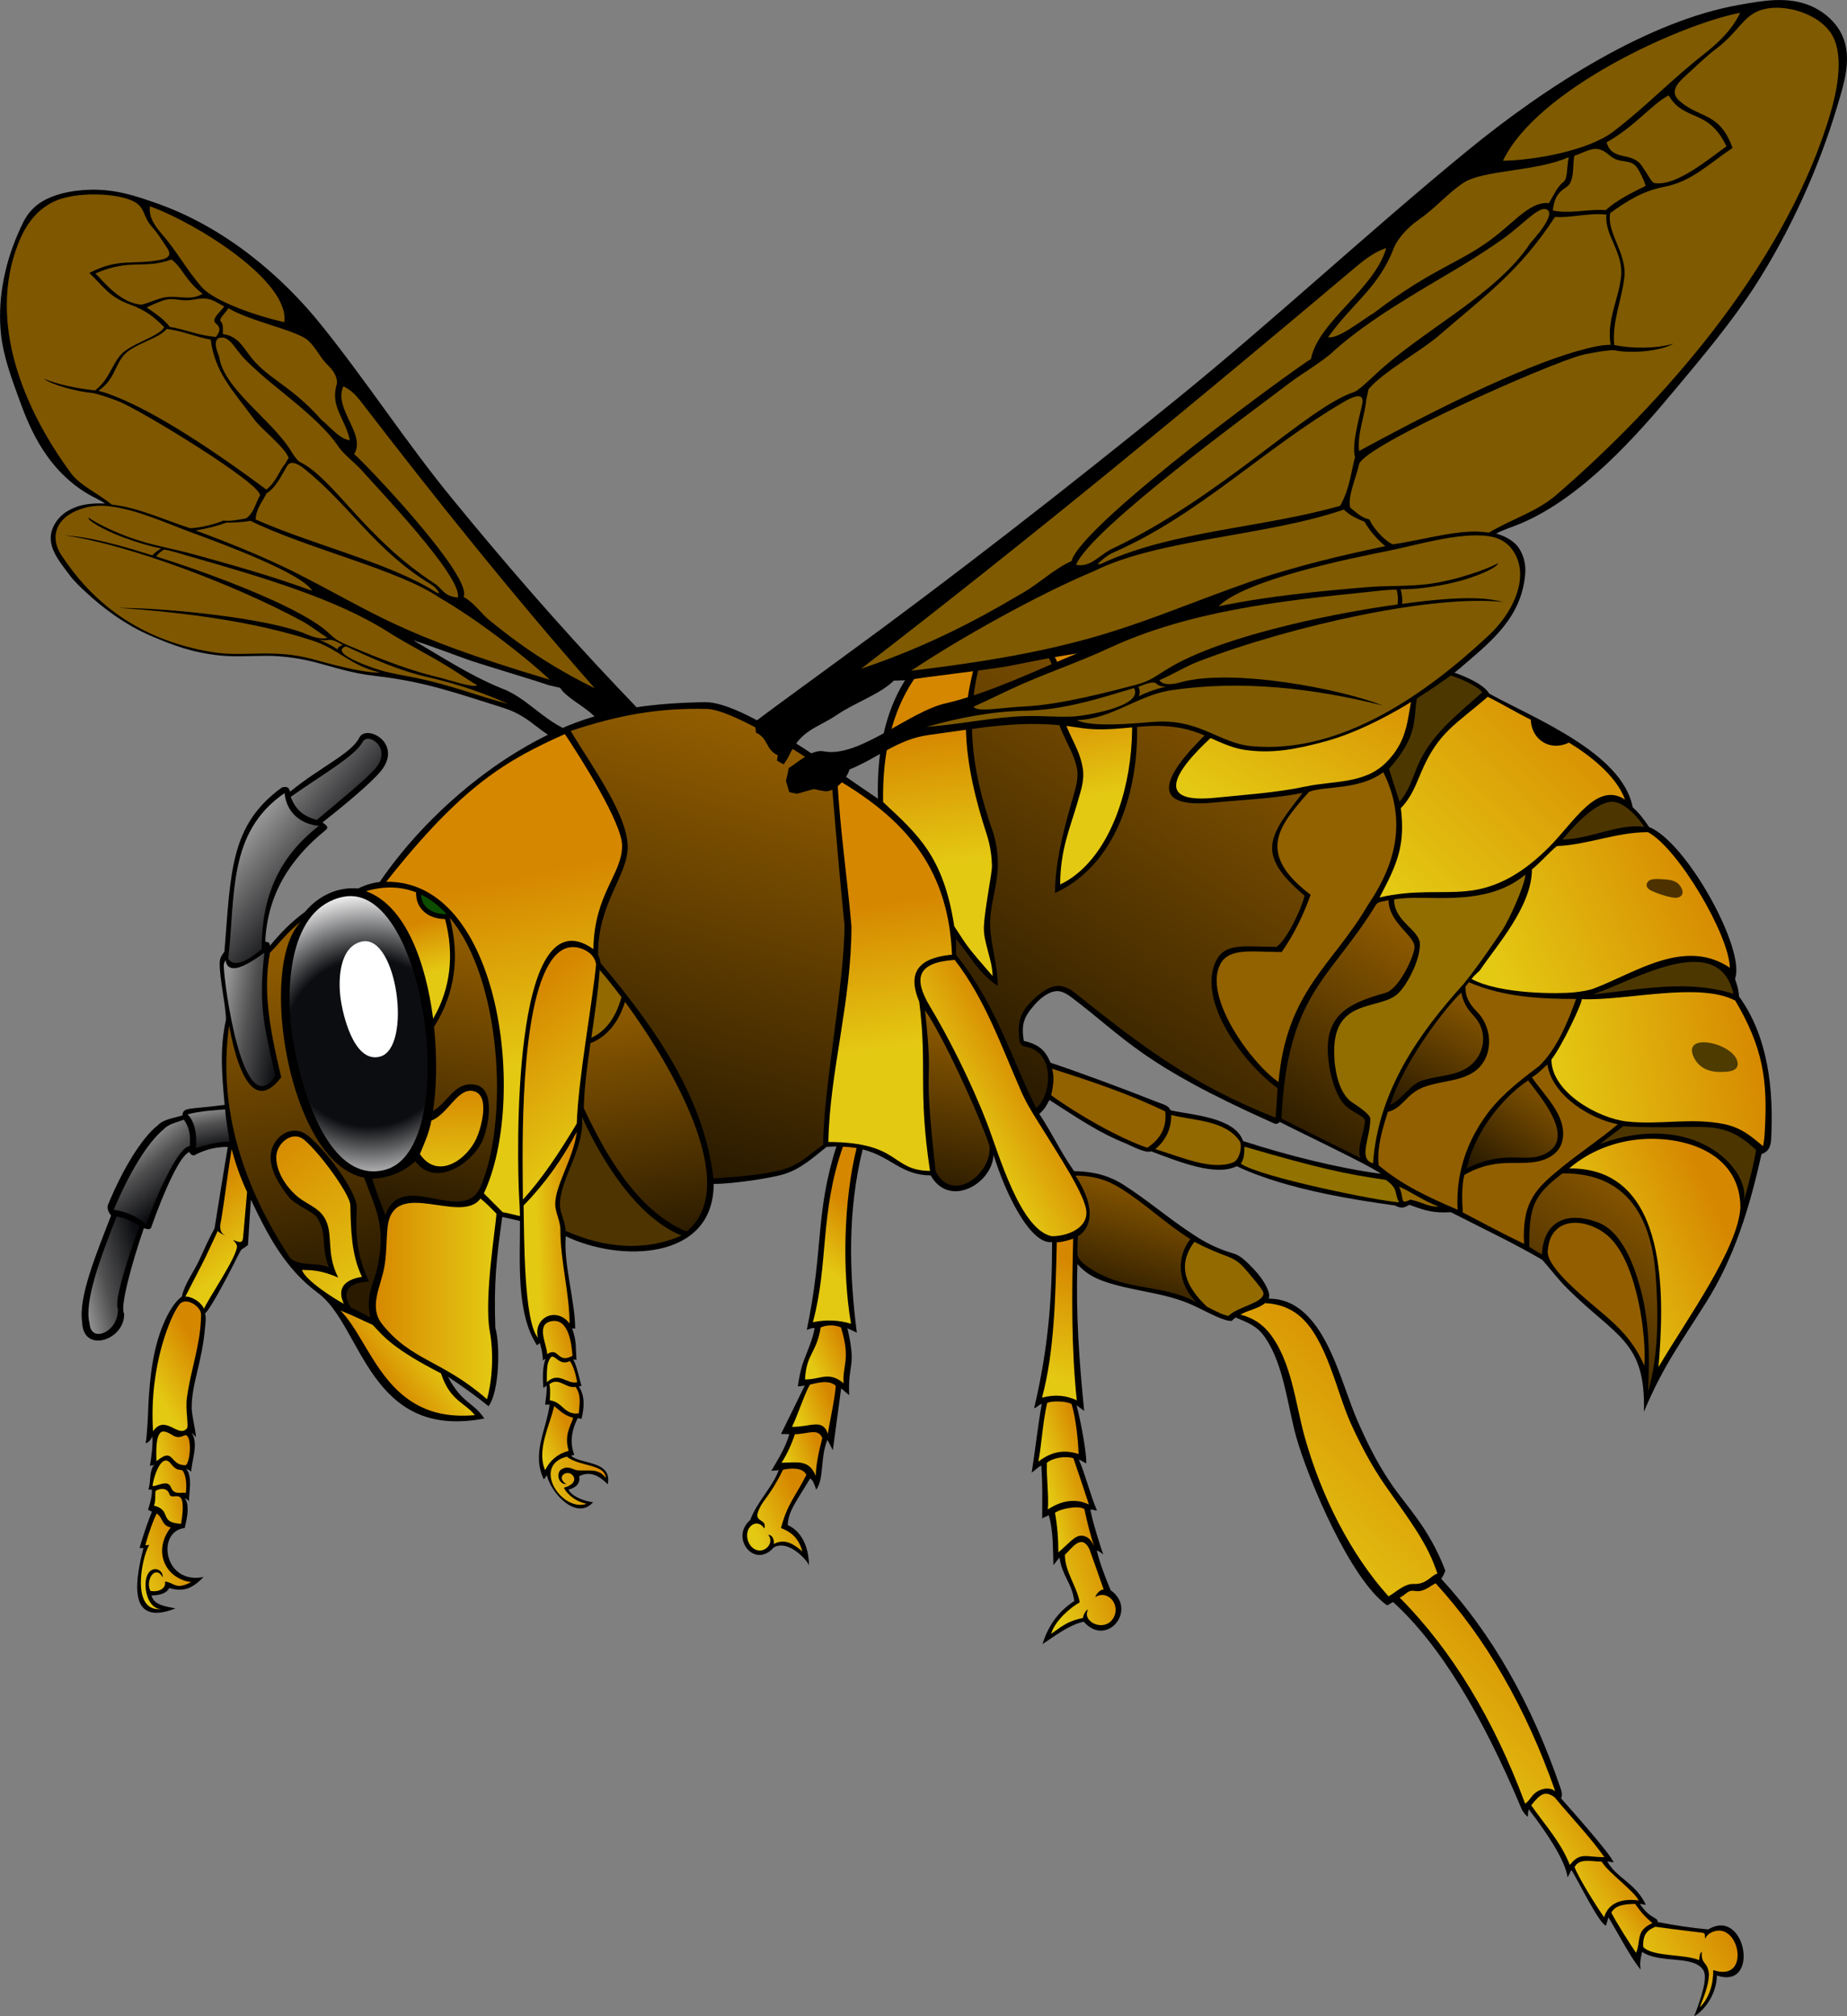 <?xml version="1.0" encoding="UTF-8" standalone="no"?>
<!-- Created with Inkscape (http://www.inkscape.org/) -->

<svg
   xmlns:dc="http://purl.org/dc/elements/1.1/"
   xmlns:cc="http://creativecommons.org/ns#"
   xmlns:rdf="http://www.w3.org/1999/02/22-rdf-syntax-ns#"
   xmlns:svg="http://www.w3.org/2000/svg"
   xmlns="http://www.w3.org/2000/svg"
   xmlns:xlink="http://www.w3.org/1999/xlink"
   xmlns:sodipodi="http://sodipodi.sourceforge.net/DTD/sodipodi-0.dtd"
   xmlns:inkscape="http://www.inkscape.org/namespaces/inkscape"
   width="445.441"
   height="486.125"
   id="svg2584"
   sodipodi:version="0.32"
   inkscape:version="0.47 r22583"
   version="1.0"
   sodipodi:docname="Bina_Brown_Hornet.svg"
   inkscape:output_extension="org.inkscape.output.svg.inkscape">
  <rect width="100%" height="100%" fill="#808080" stroke="none"/>
  <defs
     id="defs2586">
    <inkscape:perspective
       sodipodi:type="inkscape:persp3d"
       inkscape:vp_x="0 : 526.18109 : 1"
       inkscape:vp_y="0 : 1000 : 0"
       inkscape:vp_z="744.09448 : 526.18109 : 1"
       inkscape:persp3d-origin="372.04724 : 350.78739 : 1"
       id="perspective2592" />
    <linearGradient
       y2="3.314"
       x2="1.351"
       y1="3.598"
       x1="1.695"
       gradientUnits="userSpaceOnUse"
       id="linearGradient2562"
       xlink:href="#id39"
       inkscape:collect="always" />
    <linearGradient
       y2="4.935"
       x2="0.911"
       y1="5.121"
       x1="0.948"
       gradientUnits="userSpaceOnUse"
       id="linearGradient2560"
       xlink:href="#id10"
       inkscape:collect="always" />
    <linearGradient
       y2="5.073"
       x2="1.175"
       y1="5.769"
       x1="1.669"
       gradientUnits="userSpaceOnUse"
       id="linearGradient2558"
       xlink:href="#id4"
       inkscape:collect="always" />
    <linearGradient
       y2="5.248"
       x2="7.426"
       y1="6.175"
       x1="6.778"
       gradientUnits="userSpaceOnUse"
       id="linearGradient2556"
       xlink:href="#id2"
       inkscape:collect="always" />
    <radialGradient
       fy="4.644"
       fx="1.644"
       r="0.681"
       cy="4.644"
       cx="1.644"
       gradientUnits="userSpaceOnUse"
       id="id63">
      <stop
         id="stop110"
         style="stop-color: rgb(12, 13, 16);"
         offset="0" />
      <stop
         id="stop112"
         style="stop-color: rgb(12, 13, 16);"
         offset="0.549" />
      <stop
         id="stop114"
         style="stop-color: white;"
         offset="1" />
    </radialGradient>
    <linearGradient
       y2="5.52"
       x2="2.57"
       y1="5.528"
       x1="2.394"
       xlink:href="#id4"
       gradientUnits="userSpaceOnUse"
       id="id62" />
    <linearGradient
       y2="4.794"
       x2="4.621"
       y1="4.989"
       x1="4.288"
       xlink:href="#id4"
       gradientUnits="userSpaceOnUse"
       id="id61" />
    <linearGradient
       y2="4.131"
       x2="1.796"
       y1="4.353"
       x1="1.858"
       xlink:href="#id4"
       gradientUnits="userSpaceOnUse"
       id="id60" />
    <linearGradient
       y2="6.172"
       x2="1.713"
       y1="6.006"
       x1="1.92"
       xlink:href="#id4"
       gradientUnits="userSpaceOnUse"
       id="id59" />
    <linearGradient
       y2="3.936"
       x2="2.159"
       y1="4.752"
       x1="2.334"
       xlink:href="#id4"
       gradientUnits="userSpaceOnUse"
       id="id58" />
    <linearGradient
       y2="3.068"
       x2="4.777"
       y1="3.551"
       x1="4.871"
       xlink:href="#id4"
       gradientUnits="userSpaceOnUse"
       id="id57" />
    <linearGradient
       y2="4.023"
       x2="3.922"
       y1="4.666"
       x1="4.011"
       xlink:href="#id4"
       gradientUnits="userSpaceOnUse"
       id="id56" />
    <linearGradient
       y2="3.261"
       x2="4.136"
       y1="3.846"
       x1="4.215"
       xlink:href="#id4"
       gradientUnits="userSpaceOnUse"
       id="id55" />
    <linearGradient
       y2="5.38"
       x2="3.808"
       y1="5.624"
       x1="3.631"
       xlink:href="#id4"
       gradientUnits="userSpaceOnUse"
       id="id54" />
    <linearGradient
       y2="5.337"
       x2="0.854"
       y1="5.612"
       x1="1.071"
       xlink:href="#id4"
       gradientUnits="userSpaceOnUse"
       id="id53" />
    <linearGradient
       y2="6.021"
       x2="0.894"
       y1="6.16"
       x1="0.668"
       xlink:href="#id4"
       gradientUnits="userSpaceOnUse"
       id="id52" />
    <linearGradient
       y2="5.103"
       x2="0.586"
       y1="5.34"
       x1="0.772"
       xlink:href="#id10"
       gradientUnits="userSpaceOnUse"
       id="id51" />
    <linearGradient
       y2="3.786"
       x2="1.047"
       y1="4.073"
       x1="1.387"
       xlink:href="#id39"
       gradientUnits="userSpaceOnUse"
       id="id50" />
    <linearGradient
       y2="5.993"
       x2="3.77"
       y1="6.071"
       x1="3.609"
       xlink:href="#id4"
       gradientUnits="userSpaceOnUse"
       id="id49" />
    <linearGradient
       y2="6.67"
       x2="3.563"
       y1="6.779"
       x1="3.336"
       xlink:href="#id4"
       gradientUnits="userSpaceOnUse"
       id="id48" />
    <linearGradient
       y2="6.372"
       x2="2.545"
       y1="6.441"
       x1="2.399"
       xlink:href="#id4"
       gradientUnits="userSpaceOnUse"
       id="id47" />
    <linearGradient
       y2="5.437"
       x2="7.679"
       y1="5.716"
       x1="7.068"
       xlink:href="#id4"
       gradientUnits="userSpaceOnUse"
       id="id46" />
    <linearGradient
       y2="6.234"
       x2="3.705"
       y1="6.297"
       x1="3.548"
       xlink:href="#id4"
       gradientUnits="userSpaceOnUse"
       id="id45" />
    <linearGradient
       y2="6.91"
       x2="0.842"
       y1="7.019"
       x1="0.592"
       xlink:href="#id4"
       gradientUnits="userSpaceOnUse"
       id="id44" />
    <linearGradient
       y2="6.44"
       x2="3.647"
       y1="6.494"
       x1="3.499"
       xlink:href="#id4"
       gradientUnits="userSpaceOnUse"
       id="id43" />
    <linearGradient
       y2="4.506"
       x2="2.252"
       y1="5.054"
       x1="2.713"
       xlink:href="#id4"
       gradientUnits="userSpaceOnUse"
       id="id42" />
    <linearGradient
       y2="5.625"
       x2="4.796"
       y1="6.131"
       x1="4.645"
       xlink:href="#id4"
       gradientUnits="userSpaceOnUse"
       id="id41" />
    <linearGradient
       y2="6.344"
       x2="4.805"
       y1="6.405"
       x1="4.629"
       xlink:href="#id4"
       gradientUnits="userSpaceOnUse"
       id="id40" />
    <linearGradient
       y2="3.314"
       x2="1.351"
       y1="3.598"
       x1="1.695"
       gradientUnits="userSpaceOnUse"
       id="id39">
      <stop
         id="stop82"
         style="stop-color: rgb(12, 13, 16);"
         offset="0" />
      <stop
         id="stop84"
         style="stop-color: rgb(148, 147, 147);"
         offset="1" />
    </linearGradient>
    <linearGradient
       y2="2.73"
       x2="5.959"
       y1="3.607"
       x1="5.462"
       xlink:href="#id4"
       gradientUnits="userSpaceOnUse"
       id="id38" />
    <linearGradient
       y2="7.003"
       x2="4.995"
       y1="7.104"
       x1="4.687"
       xlink:href="#id4"
       gradientUnits="userSpaceOnUse"
       id="id37" />
    <linearGradient
       y2="6.026"
       x2="6.369"
       y1="6.89"
       x1="5.563"
       xlink:href="#id4"
       gradientUnits="userSpaceOnUse"
       id="id36" />
    <linearGradient
       y2="7.222"
       x2="6.899"
       y1="7.866"
       x1="6.268"
       xlink:href="#id4"
       gradientUnits="userSpaceOnUse"
       id="id35" />
    <linearGradient
       y2="8.52"
       x2="7.353"
       y1="8.659"
       x1="7.191"
       xlink:href="#id4"
       gradientUnits="userSpaceOnUse"
       id="id34" />
    <linearGradient
       y2="8.039"
       x2="7.132"
       y1="8.245"
       x1="6.84"
       xlink:href="#id4"
       gradientUnits="userSpaceOnUse"
       id="id33" />
    <linearGradient
       y2="8.329"
       x2="7.285"
       y1="8.489"
       x1="7.033"
       xlink:href="#id4"
       gradientUnits="userSpaceOnUse"
       id="id32" />
    <linearGradient
       y2="8.642"
       x2="7.75"
       y1="8.882"
       x1="7.359"
       xlink:href="#id4"
       gradientUnits="userSpaceOnUse"
       id="id31" />
    <linearGradient
       y2="5.95"
       x2="2.55"
       y1="5.997"
       x1="2.387"
       xlink:href="#id4"
       gradientUnits="userSpaceOnUse"
       id="id30" />
    <linearGradient
       y2="6.578"
       x2="4.85"
       y1="6.632"
       x1="4.664"
       xlink:href="#id4"
       gradientUnits="userSpaceOnUse"
       id="id29" />
    <linearGradient
       y2="6.675"
       x2="0.835"
       y1="6.716"
       x1="0.688"
       xlink:href="#id4"
       gradientUnits="userSpaceOnUse"
       id="id28" />
    <linearGradient
       y2="4.603"
       x2="0.972"
       y1="4.651"
       x1="1.253"
       gradientUnits="userSpaceOnUse"
       id="id27">
      <stop
         id="stop64"
         style="stop-color: rgb(12, 13, 16);"
         offset="0" />
      <stop
         id="stop66"
         style="stop-color: rgb(80, 80, 81);"
         offset="0.569" />
      <stop
         id="stop68"
         style="stop-color: rgb(148, 147, 147);"
         offset="1" />
    </linearGradient>
    <linearGradient
       y2="3.849"
       x2="7.624"
       y1="4.289"
       x1="6.641"
       xlink:href="#id4"
       gradientUnits="userSpaceOnUse"
       id="id26" />
    <linearGradient
       y2="6.787"
       x2="4.874"
       y1="6.832"
       x1="4.702"
       xlink:href="#id4"
       gradientUnits="userSpaceOnUse"
       id="id25" />
    <linearGradient
       y2="4.234"
       x2="1.186"
       y1="5.742"
       x1="1.507"
       xlink:href="#id2"
       gradientUnits="userSpaceOnUse"
       id="id24" />
    <linearGradient
       y2="6.202"
       x2="2.59"
       y1="6.236"
       x1="2.448"
       xlink:href="#id4"
       gradientUnits="userSpaceOnUse"
       id="id23" />
    <linearGradient
       y2="5.728"
       x2="0.35"
       y1="5.654"
       x1="0.646"
       gradientUnits="userSpaceOnUse"
       id="id22">
      <stop
         id="stop53"
         style="stop-color: rgb(12, 13, 16);"
         offset="0" />
      <stop
         id="stop55"
         style="stop-color: rgb(80, 80, 81);"
         offset="0.612" />
      <stop
         id="stop57"
         style="stop-color: rgb(148, 147, 147);"
         offset="1" />
    </linearGradient>
    <linearGradient
       y2="3.252"
       x2="3.42"
       y1="5.151"
       x1="2.886"
       xlink:href="#id2"
       gradientUnits="userSpaceOnUse"
       id="id21" />
    <linearGradient
       y2="2.846"
       x2="5.677"
       y1="4.802"
       x1="4.397"
       xlink:href="#id2"
       gradientUnits="userSpaceOnUse"
       id="id20" />
    <linearGradient
       y2="6.431"
       x2="0.854"
       y1="6.469"
       x1="0.692"
       xlink:href="#id4"
       gradientUnits="userSpaceOnUse"
       id="id19" />
    <linearGradient
       y2="6.546"
       x2="0.836"
       y1="6.581"
       x1="0.677"
       xlink:href="#id4"
       gradientUnits="userSpaceOnUse"
       id="id18" />
    <linearGradient
       y2="6.581"
       x2="2.691"
       y1="6.644"
       x1="2.377"
       xlink:href="#id4"
       gradientUnits="userSpaceOnUse"
       id="id17" />
    <linearGradient
       y2="4.142"
       x2="2.092"
       y1="5.409"
       x1="1.836"
       xlink:href="#id2"
       gradientUnits="userSpaceOnUse"
       id="id16" />
    <linearGradient
       y2="5.226"
       x2="5.149"
       y1="5.812"
       x1="4.974"
       xlink:href="#id2"
       gradientUnits="userSpaceOnUse"
       id="id15" />
    <linearGradient
       y2="4.111"
       x2="6.318"
       y1="5.058"
       x1="5.696"
       xlink:href="#id2"
       gradientUnits="userSpaceOnUse"
       id="id14" />
    <linearGradient
       y2="6.07"
       x2="2.575"
       y1="6.098"
       x1="2.432"
       xlink:href="#id4"
       gradientUnits="userSpaceOnUse"
       id="id13" />
    <linearGradient
       y2="4.532"
       x2="4.337"
       y1="5.337"
       x1="4.194"
       xlink:href="#id2"
       gradientUnits="userSpaceOnUse"
       id="id12" />
    <linearGradient
       y2="4.661"
       x2="7.87"
       y1="4.818"
       x1="6.92"
       xlink:href="#id4"
       gradientUnits="userSpaceOnUse"
       id="id11" />
    <linearGradient
       y2="4.935"
       x2="0.911"
       y1="5.121"
       x1="0.948"
       gradientUnits="userSpaceOnUse"
       id="id10">
      <stop
         id="stop35"
         style="stop-color: rgb(12, 13, 16);"
         offset="0" />
      <stop
         id="stop37"
         style="stop-color: rgb(80, 80, 81);"
         offset="0.588" />
      <stop
         id="stop39"
         style="stop-color: rgb(148, 147, 147);"
         offset="1" />
    </linearGradient>
    <linearGradient
       y2="4.784"
       x2="6.937"
       y1="5.234"
       x1="6.617"
       xlink:href="#id2"
       gradientUnits="userSpaceOnUse"
       id="id9" />
    <linearGradient
       y2="3.091"
       x2="7.149"
       y1="4.01"
       x1="6.24"
       xlink:href="#id4"
       gradientUnits="userSpaceOnUse"
       id="id8" />
    <linearGradient
       y2="5.737"
       x2="1.659"
       y1="5.737"
       x1="2.195"
       xlink:href="#id4"
       gradientUnits="userSpaceOnUse"
       id="id7" />
    <linearGradient
       y2="4.428"
       x2="2.855"
       y1="5.52"
       x1="3.053"
       xlink:href="#id2"
       gradientUnits="userSpaceOnUse"
       id="id6" />
    <linearGradient
       y2="4.835"
       x2="2.017"
       y1="5.261"
       x1="2.039"
       xlink:href="#id4"
       gradientUnits="userSpaceOnUse"
       id="id5" />
    <linearGradient
       y2="5.073"
       x2="1.175"
       y1="5.769"
       x1="1.669"
       gradientUnits="userSpaceOnUse"
       id="id4">
      <stop
         id="stop25"
         style="stop-color:#e4c913;stop-opacity:1;"
         offset="0" />
      <stop
         id="stop27"
         style="stop-color:#d68700;stop-opacity:1;"
         offset="1" />
    </linearGradient>
    <linearGradient
       y2="4.387"
       x2="6.569"
       y1="4.957"
       x1="6.258"
       xlink:href="#id2"
       gradientUnits="userSpaceOnUse"
       id="id3" />
    <linearGradient
       y2="5.248"
       x2="7.426"
       y1="6.175"
       x1="6.778"
       gradientUnits="userSpaceOnUse"
       id="id2">
      <stop
         id="stop19"
         style="stop-color:#291a00;stop-opacity:1;"
         offset="0" />
      <stop
         id="stop21"
         style="stop-color:#925d00;stop-opacity:1;"
         offset="1" />
    </linearGradient>
    <mask
       id="id0">
      <radialGradient
         fy="5.545"
         fx="-0.935"
         r="1.359"
         cy="5.545"
         cx="-0.935"
         gradientUnits="userSpaceOnUse"
         id="id1">
        <stop
           id="stop10"
           style="stop-opacity: 0.047; stop-color: white;"
           offset="0" />
        <stop
           id="stop12"
           style="stop-opacity: 68.267; stop-color: white;"
           offset="0.82" />
        <stop
           id="stop14"
           style="stop-opacity: 0.949; stop-color: white;"
           offset="1" />
      </radialGradient>
      <rect
         id="rect16"
         height="0.518"
         width="0.26"
         y="4.193"
         x="1.513"
         style="fill:url(#id1) #000000" />
    </mask>
    <style
       id="style6"
       type="text/css">
   
    .fil0 {fill:#23201D}
    .fil66 {fill:white}
    .fil3 {fill:#0C4D00}
    .fil31 {fill:#169200}
    .fil1 {fill:black}
    .fil2 {fill:#FDF500;fill-opacity:0.502}
    .fil32 {fill:url(#id2)}
    .fil48 {fill:url(#id3)}
    .fil43 {fill:url(#id4)}
    .fil51 {fill:url(#id5)}
    .fil63 {fill:url(#id6)}
    .fil15 {fill:url(#id7)}
    .fil47 {fill:url(#id8)}
    .fil30 {fill:url(#id9)}
    .fil58 {fill:url(#id10)}
    .fil28 {fill:url(#id11)}
    .fil17 {fill:url(#id12)}
    .fil7 {fill:url(#id13)}
    .fil50 {fill:url(#id14)}
    .fil20 {fill:url(#id15)}
    .fil62 {fill:url(#id16)}
    .fil13 {fill:url(#id17)}
    .fil52 {fill:url(#id18)}
    .fil53 {fill:url(#id19)}
    .fil25 {fill:url(#id20)}
    .fil21 {fill:url(#id21)}
    .fil59 {fill:url(#id22)}
    .fil8 {fill:url(#id23)}
    .fil54 {fill:url(#id24)}
    .fil37 {fill:url(#id25)}
    .fil27 {fill:url(#id26)}
    .fil44 {fill:url(#id27)}
    .fil14 {fill:url(#id28)}
    .fil38 {fill:url(#id29)}
    .fil6 {fill:url(#id30)}
    .fil34 {fill:url(#id31)}
    .fil36 {fill:url(#id32)}
    .fil33 {fill:url(#id33)}
    .fil35 {fill:url(#id34)}
    .fil40 {fill:url(#id35)}
    .fil49 {fill:url(#id36)}
    .fil39 {fill:url(#id37)}
    .fil26 {fill:url(#id38)}
    .fil67 {fill:url(#id39)}
    .fil11 {fill:url(#id40)}
    .fil19 {fill:url(#id41)}
    .fil16 {fill:url(#id42)}
    .fil12 {fill:url(#id43)}
    .fil64 {fill:url(#id44)}
    .fil10 {fill:url(#id45)}
    .fil29 {fill:url(#id46)}
    .fil9 {fill:url(#id47)}
    .fil42 {fill:url(#id48)}
    .fil41 {fill:url(#id49)}
    .fil57 {fill:url(#id50)}
    .fil60 {fill:url(#id51)}
    .fil55 {fill:url(#id52)}
    .fil56 {fill:url(#id53)}
    .fil65 {fill:url(#id54)}
    .fil23 {fill:url(#id55)}
    .fil22 {fill:url(#id56)}
    .fil24 {fill:url(#id57)}
    .fil46 {fill:url(#id58)}
    .fil5 {fill:url(#id59)}
    .fil61 {fill:url(#id60)}
    .fil18 {fill:url(#id61)}
    .fil4 {fill:url(#id62)}
    .fil45 {fill:url(#id63)}
   
  </style>
    <inkscape:perspective
       id="perspective183"
       inkscape:persp3d-origin="0.5 : 0.33333333 : 1"
       inkscape:vp_z="1 : 0.5 : 1"
       inkscape:vp_y="0 : 1000 : 0"
       inkscape:vp_x="0 : 0.5 : 1"
       sodipodi:type="inkscape:persp3d" />
  </defs>
  <sodipodi:namedview
     id="base"
     pagecolor="#ffffff"
     bordercolor="#666666"
     borderopacity="1.0"
     gridtolerance="10000"
     guidetolerance="10"
     objecttolerance="10"
     inkscape:pageopacity="0.0"
     inkscape:pageshadow="2"
     inkscape:zoom="1"
     inkscape:cx="338.8645"
     inkscape:cy="362.87467"
     inkscape:document-units="px"
     inkscape:current-layer="Layer_x0020_1"
     showgrid="false"
     inkscape:window-width="1272"
     inkscape:window-height="744"
     inkscape:window-x="0"
     inkscape:window-y="0"
     inkscape:window-maximized="0" />
  <g
     inkscape:label="Layer 1"
     inkscape:groupmode="layer"
     id="layer1"
     transform="translate(-27.959,-12.652)">
    <g
       transform="matrix(54.124,0,0,54.124,27.959,12.652)"
       id="Layer_x0020_1">
      <path
         style="fill:#23201d"
         id="path118"
         d="M 1.295,3.55 C 1.32,3.61 1.35,3.634 1.411,3.653 C 1.526,3.557 1.627,3.474 1.671,3.425 C 1.751,3.335 1.642,3.259 1.616,3.305 C 1.582,3.368 1.44,3.448 1.295,3.55 L 1.295,3.55 z"
         class="fil0" />
      <path
         style="fill:#000000"
         id="path120"
         d="M 2.239,3.068 C 2.366,3.115 2.459,3.26 2.612,3.274 C 2.665,3.279 2.689,3.32 2.713,3.34 C 2.71,3.344 2.708,3.348 2.705,3.352 C 2.702,3.358 2.698,3.364 2.695,3.37 C 2.682,3.377 2.67,3.384 2.657,3.391 C 2.646,3.39 2.635,3.389 2.624,3.389 C 2.605,3.38 2.587,3.372 2.568,3.364 C 2.561,3.364 2.554,3.363 2.546,3.362 C 2.539,3.361 2.531,3.361 2.524,3.36 C 2.482,3.356 2.461,3.316 2.472,3.292 C 2.383,3.241 2.351,3.187 2.239,3.152 C 2.049,3.093 1.901,3.037 1.672,3.011 C 1.566,2.999 1.496,2.974 1.408,2.951 C 1.35,2.936 1.287,2.925 1.214,2.922 C 1.136,2.92 1.055,2.928 0.98,2.92 C 0.856,2.907 0.77,2.874 0.676,2.834 C 0.56,2.785 0.458,2.708 0.385,2.64 C 0.353,2.611 0.325,2.582 0.314,2.567 C 0.256,2.489 0.186,2.413 0.254,2.319 C 0.273,2.294 0.297,2.273 0.349,2.255 C 0.383,2.244 0.43,2.241 0.468,2.243 C 0.445,2.227 0.416,2.215 0.391,2.2 C 0.212,2.093 0.136,1.919 0.087,1.783 C 0.052,1.687 0.016,1.59 0.005,1.494 C -0.012,1.346 0.017,1.184 0.081,1.039 C 0.11,0.973 0.137,0.9 0.272,0.863 C 0.313,0.852 0.359,0.846 0.405,0.845 C 0.519,0.843 0.607,0.874 0.691,0.903 C 1.004,1.011 1.26,1.234 1.431,1.447 C 1.637,1.703 1.808,1.969 2.017,2.224 C 2.247,2.505 2.492,2.788 2.751,3.061 C 2.855,3.17 2.945,3.264 2.946,3.268 C 2.937,3.282 2.938,3.275 2.92,3.291 C 2.854,3.294 2.849,3.319 2.783,3.322 C 2.781,3.326 2.778,3.33 2.776,3.334 C 2.764,3.335 2.752,3.335 2.74,3.336 C 2.74,3.33 2.739,3.324 2.739,3.318 C 2.751,3.246 2.692,3.233 2.642,3.185 C 2.597,3.142 2.521,3.106 2.496,3.064 C 2.479,3.06 2.461,3.056 2.444,3.052 C 2.363,3.024 2.214,2.981 2.097,2.943 C 2.059,2.93 1.954,2.889 1.841,2.852 C 1.956,2.918 2.092,3.009 2.239,3.068 L 2.239,3.068 z M 1.419,2.848 C 1.473,2.863 1.455,2.831 1.527,2.873 C 1.519,2.875 1.502,2.886 1.505,2.893 C 1.481,2.877 1.452,2.862 1.419,2.848 L 1.419,2.848 z M 1.456,2.812 C 1.31,2.686 0.862,2.53 0.696,2.479 C 0.704,2.467 0.717,2.456 0.732,2.448 C 0.771,2.455 0.811,2.469 0.847,2.479 C 1.166,2.57 1.497,2.668 1.726,2.813 C 1.821,2.874 1.926,2.924 2.022,2.986 C 2.066,3.014 2.105,3.041 2.127,3.053 C 2.098,3.063 2.03,3.036 1.926,3.01 C 1.789,2.976 1.627,2.907 1.542,2.871 C 1.494,2.851 1.487,2.839 1.456,2.812 L 1.456,2.812 z M 2.265,3.136 C 2.137,3.102 2.028,3.06 1.9,3.03 C 1.829,3.013 1.788,3.009 1.718,2.992 C 1.683,2.984 1.458,2.911 1.541,2.879 C 1.658,2.932 1.767,2.985 1.917,3.019 C 2.047,3.049 2.162,3.09 2.265,3.136 L 2.265,3.136 z M 1.139,2.314 C 1.141,2.265 1.171,2.233 1.188,2.197 C 1.23,2.174 1.261,2.105 1.279,2.076 C 1.295,2.05 1.326,2.064 1.357,2.089 C 1.562,2.254 1.671,2.452 1.92,2.603 C 1.94,2.616 1.947,2.626 1.958,2.642 C 1.948,2.641 1.947,2.641 1.941,2.637 C 1.739,2.508 1.388,2.425 1.139,2.314 L 1.139,2.314 z M 1.956,2.661 C 2.121,2.756 2.33,2.916 2.45,3.028 C 1.767,2.824 1.679,2.734 1.311,2.548 C 1.176,2.481 1.026,2.42 0.872,2.363 C 0.908,2.357 0.961,2.346 1.009,2.328 C 1.037,2.328 1.078,2.327 1.116,2.32 C 1.365,2.443 1.774,2.537 1.956,2.661 L 1.956,2.661 z M 1.578,2.023 C 1.633,1.935 1.484,1.82 1.53,1.721 C 1.561,1.735 1.585,1.759 1.606,1.786 C 1.935,2.214 2.282,2.648 2.65,3.066 C 2.382,2.934 2.233,2.803 2.188,2.769 C 2.144,2.735 2.117,2.688 2.066,2.659 C 2.109,2.565 1.602,2.038 1.578,2.023 L 1.578,2.023 z M 1.936,2.599 C 1.621,2.394 1.486,2.129 1.334,2.057 C 1.321,2.048 1.3,2.015 1.291,2 C 1.205,1.867 0.995,1.728 0.977,1.59 C 0.977,1.586 0.932,1.498 0.995,1.504 C 1.025,1.507 1.053,1.558 1.069,1.574 C 1.082,1.595 1.152,1.66 1.207,1.705 C 1.312,1.791 1.439,1.889 1.505,1.985 C 1.523,2.016 1.581,2.062 1.609,2.092 C 1.681,2.174 2.063,2.572 2.04,2.662 C 1.976,2.656 1.971,2.621 1.936,2.599 L 1.936,2.599 z M 0.9,1.28 C 0.83,1.201 0.79,1.121 0.719,1.04 C 0.687,1.003 0.662,0.964 0.668,0.919 C 0.872,0.992 1.291,1.251 1.267,1.435 C 1.143,1.408 0.955,1.342 0.9,1.28 L 0.9,1.28 z M 0.743,1.102 C 0.76,1.127 0.764,1.149 0.712,1.158 C 0.591,1.181 0.529,1.148 0.398,1.216 C 0.458,1.272 0.484,1.322 0.578,1.356 C 0.653,1.383 0.692,1.417 0.732,1.458 C 0.704,1.503 0.578,1.531 0.535,1.584 C 0.494,1.635 0.485,1.691 0.424,1.739 C 0.349,1.732 0.254,1.712 0.195,1.687 C 0.232,1.715 0.342,1.744 0.407,1.75 C 0.424,1.75 0.499,1.776 0.527,1.787 C 0.635,1.831 1.173,2.16 1.158,2.208 C 1.141,2.235 1.13,2.291 1.094,2.31 C 1.059,2.315 1.028,2.323 0.995,2.319 C 0.968,2.332 0.894,2.352 0.847,2.353 C 0.724,2.313 0.613,2.26 0.498,2.248 C 0.436,2.197 0.363,2.166 0.32,2.113 C 0.102,1.819 -0.053,1.435 0.079,1.091 C 0.1,1.036 0.143,0.942 0.244,0.896 C 0.34,0.853 0.521,0.859 0.595,0.897 C 0.649,0.924 0.634,0.964 0.68,1.014 C 0.707,1.044 0.721,1.071 0.743,1.102 L 0.743,1.102 z M 0.654,1.37 C 0.667,1.362 0.695,1.351 0.714,1.343 C 0.754,1.327 0.771,1.333 0.811,1.337 C 0.851,1.341 0.873,1.329 0.91,1.33 C 0.948,1.331 0.966,1.349 0.999,1.365 C 0.985,1.388 0.939,1.42 0.961,1.44 C 0.986,1.461 0.98,1.477 0.962,1.501 C 0.882,1.494 0.829,1.468 0.756,1.456 C 0.736,1.426 0.692,1.396 0.654,1.37 L 0.654,1.37 z M 0.764,1.156 C 0.812,1.191 0.826,1.25 0.903,1.309 C 0.84,1.346 0.785,1.307 0.712,1.33 C 0.675,1.342 0.639,1.358 0.628,1.357 C 0.533,1.348 0.463,1.255 0.425,1.218 C 0.583,1.15 0.64,1.201 0.764,1.156 L 0.764,1.156 z M 1.391,2.632 C 1.216,2.567 1.025,2.514 0.858,2.468 C 0.781,2.447 0.696,2.432 0.623,2.409 C 0.517,2.377 0.422,2.326 0.395,2.306 C 0.386,2.315 0.454,2.358 0.55,2.394 C 0.603,2.413 0.66,2.432 0.718,2.443 C 0.702,2.453 0.688,2.463 0.679,2.474 C 0.433,2.396 0.344,2.389 0.288,2.385 C 0.57,2.424 1.054,2.608 1.348,2.768 C 1.389,2.791 1.42,2.817 1.459,2.841 C 1.43,2.85 1.39,2.836 1.37,2.827 C 1.2,2.753 0.729,2.707 0.529,2.708 C 0.835,2.729 1.14,2.771 1.391,2.853 C 1.51,2.891 1.559,2.965 1.694,2.996 C 1.618,2.999 1.465,2.956 1.392,2.936 C 1.218,2.889 1.09,2.927 0.953,2.906 C 0.584,2.848 0.386,2.646 0.271,2.469 C 0.23,2.405 0.237,2.321 0.338,2.276 C 0.391,2.253 0.444,2.249 0.494,2.256 C 0.616,2.272 0.75,2.334 0.848,2.37 C 0.993,2.423 1.347,2.554 1.391,2.632 L 1.391,2.632 z M 1.131,1.866 C 1.165,1.913 1.27,1.992 1.286,2.04 C 1.281,2.048 1.276,2.056 1.272,2.064 C 1.241,2.102 1.232,2.145 1.187,2.181 C 0.896,1.965 0.655,1.816 0.487,1.756 C 0.47,1.749 0.454,1.745 0.438,1.741 C 0.508,1.693 0.508,1.639 0.547,1.588 C 0.589,1.532 0.707,1.511 0.743,1.465 C 0.817,1.475 0.875,1.502 0.939,1.513 C 0.957,1.658 1.037,1.739 1.131,1.866 L 1.131,1.866 z M 1.373,1.517 C 1.413,1.554 1.424,1.592 1.465,1.631 C 1.496,1.661 1.506,1.695 1.5,1.714 C 1.471,1.812 1.539,1.866 1.559,1.961 C 1.513,1.958 1.459,1.889 1.434,1.872 C 1.299,1.719 1.199,1.69 1.123,1.597 C 1.084,1.55 1.064,1.498 0.993,1.488 C 0.993,1.465 0.996,1.445 0.984,1.432 C 0.973,1.42 1.002,1.398 1.018,1.373 C 1.113,1.431 1.325,1.472 1.373,1.517 L 1.373,1.517 z"
         class="fil1" />
      <path
         style="fill:#fdae00;fill-opacity:0.502"
         id="path122"
         d="M 1.419,2.848 C 1.473,2.863 1.455,2.831 1.527,2.873 C 1.519,2.875 1.502,2.886 1.505,2.893 C 1.481,2.877 1.452,2.862 1.419,2.848 L 1.419,2.848 z M 1.456,2.812 C 1.31,2.686 0.862,2.53 0.696,2.479 C 0.704,2.467 0.717,2.456 0.732,2.448 C 0.771,2.455 0.811,2.469 0.847,2.479 C 1.166,2.57 1.497,2.668 1.726,2.813 C 1.821,2.874 1.926,2.924 2.022,2.986 C 2.066,3.014 2.105,3.041 2.127,3.053 C 2.098,3.063 2.03,3.036 1.926,3.01 C 1.789,2.976 1.627,2.907 1.542,2.871 C 1.494,2.851 1.487,2.839 1.456,2.812 L 1.456,2.812 z M 2.265,3.136 C 2.137,3.102 2.028,3.06 1.9,3.03 C 1.829,3.013 1.788,3.009 1.717,2.992 C 1.683,2.984 1.458,2.911 1.541,2.879 C 1.658,2.932 1.767,2.985 1.917,3.019 C 2.047,3.049 2.162,3.09 2.265,3.136 L 2.265,3.136 z M 1.139,2.314 C 1.141,2.265 1.171,2.233 1.188,2.197 C 1.23,2.174 1.261,2.105 1.279,2.076 C 1.295,2.05 1.326,2.064 1.357,2.089 C 1.562,2.254 1.671,2.452 1.92,2.603 C 1.94,2.616 1.947,2.626 1.958,2.642 C 1.948,2.641 1.947,2.641 1.941,2.637 C 1.739,2.508 1.388,2.425 1.139,2.314 L 1.139,2.314 z M 1.956,2.661 C 2.121,2.756 2.33,2.916 2.45,3.028 C 1.767,2.824 1.679,2.734 1.311,2.548 C 1.176,2.481 1.026,2.42 0.872,2.363 C 0.908,2.357 0.961,2.346 1.009,2.328 C 1.037,2.328 1.078,2.327 1.116,2.32 C 1.365,2.443 1.774,2.537 1.956,2.661 L 1.956,2.661 z M 1.578,2.023 C 1.633,1.935 1.484,1.82 1.53,1.721 C 1.561,1.735 1.585,1.759 1.606,1.786 C 1.935,2.214 2.282,2.648 2.65,3.066 C 2.382,2.934 2.233,2.803 2.188,2.769 C 2.144,2.735 2.117,2.688 2.066,2.659 C 2.109,2.565 1.602,2.038 1.578,2.023 L 1.578,2.023 z M 1.936,2.599 C 1.621,2.394 1.486,2.129 1.334,2.057 C 1.321,2.048 1.3,2.015 1.291,2 C 1.205,1.867 0.995,1.728 0.977,1.59 C 0.977,1.586 0.932,1.498 0.995,1.504 C 1.025,1.507 1.053,1.558 1.069,1.574 C 1.082,1.595 1.152,1.66 1.207,1.705 C 1.312,1.791 1.439,1.889 1.505,1.985 C 1.523,2.016 1.581,2.062 1.609,2.092 C 1.681,2.174 2.063,2.572 2.04,2.662 C 1.976,2.656 1.971,2.621 1.936,2.599 L 1.936,2.599 z M 0.9,1.28 C 0.83,1.201 0.79,1.121 0.719,1.04 C 0.687,1.003 0.662,0.964 0.668,0.919 C 0.872,0.992 1.291,1.251 1.267,1.435 C 1.143,1.408 0.955,1.342 0.9,1.28 L 0.9,1.28 z M 0.743,1.102 C 0.76,1.127 0.764,1.149 0.712,1.158 C 0.591,1.181 0.529,1.148 0.398,1.216 C 0.458,1.272 0.484,1.322 0.578,1.356 C 0.653,1.383 0.692,1.417 0.732,1.458 C 0.704,1.503 0.578,1.531 0.535,1.584 C 0.494,1.635 0.485,1.691 0.424,1.739 C 0.349,1.732 0.254,1.712 0.195,1.687 C 0.232,1.715 0.342,1.744 0.407,1.75 C 0.424,1.75 0.499,1.776 0.527,1.787 C 0.635,1.831 1.173,2.16 1.158,2.208 C 1.141,2.235 1.13,2.291 1.094,2.31 C 1.059,2.315 1.028,2.323 0.995,2.319 C 0.968,2.332 0.894,2.352 0.847,2.353 C 0.724,2.313 0.613,2.26 0.498,2.248 C 0.436,2.197 0.363,2.166 0.32,2.113 C 0.102,1.819 -0.053,1.435 0.079,1.091 C 0.1,1.036 0.143,0.942 0.244,0.896 C 0.34,0.853 0.521,0.859 0.595,0.897 C 0.649,0.924 0.634,0.964 0.68,1.014 C 0.707,1.044 0.721,1.071 0.743,1.102 L 0.743,1.102 z M 0.654,1.37 C 0.667,1.362 0.695,1.351 0.714,1.343 C 0.754,1.327 0.771,1.333 0.811,1.337 C 0.851,1.341 0.873,1.329 0.91,1.33 C 0.948,1.331 0.966,1.349 0.999,1.365 C 0.985,1.388 0.939,1.42 0.961,1.44 C 0.986,1.461 0.98,1.477 0.962,1.501 C 0.882,1.494 0.829,1.468 0.756,1.456 C 0.736,1.426 0.692,1.396 0.654,1.37 L 0.654,1.37 z M 0.764,1.156 C 0.812,1.191 0.826,1.25 0.903,1.309 C 0.839,1.346 0.785,1.307 0.712,1.33 C 0.675,1.342 0.639,1.358 0.628,1.357 C 0.533,1.348 0.463,1.255 0.425,1.218 C 0.583,1.15 0.64,1.201 0.764,1.156 L 0.764,1.156 z M 1.391,2.632 C 1.216,2.567 1.025,2.514 0.858,2.468 C 0.781,2.447 0.696,2.432 0.623,2.409 C 0.517,2.377 0.422,2.326 0.395,2.306 C 0.386,2.315 0.454,2.358 0.55,2.394 C 0.603,2.413 0.66,2.432 0.718,2.443 C 0.702,2.453 0.688,2.463 0.679,2.474 C 0.433,2.396 0.344,2.389 0.288,2.385 C 0.57,2.424 1.054,2.608 1.348,2.768 C 1.389,2.791 1.42,2.817 1.459,2.841 C 1.43,2.85 1.39,2.836 1.37,2.827 C 1.2,2.753 0.729,2.707 0.529,2.708 C 0.835,2.729 1.14,2.771 1.391,2.853 C 1.51,2.891 1.559,2.965 1.694,2.996 C 1.618,2.999 1.465,2.956 1.392,2.936 C 1.218,2.889 1.09,2.927 0.953,2.906 C 0.584,2.848 0.386,2.646 0.271,2.469 C 0.23,2.405 0.237,2.321 0.338,2.276 C 0.391,2.253 0.444,2.249 0.494,2.256 C 0.616,2.272 0.75,2.334 0.848,2.37 C 0.993,2.423 1.347,2.554 1.391,2.632 L 1.391,2.632 z M 1.131,1.866 C 1.165,1.913 1.27,1.992 1.286,2.04 C 1.281,2.048 1.276,2.056 1.272,2.064 C 1.241,2.102 1.232,2.145 1.187,2.181 C 0.896,1.965 0.655,1.816 0.487,1.756 C 0.47,1.749 0.454,1.745 0.438,1.741 C 0.508,1.693 0.508,1.639 0.547,1.588 C 0.589,1.532 0.707,1.511 0.743,1.465 C 0.817,1.475 0.875,1.502 0.939,1.513 C 0.957,1.658 1.037,1.739 1.131,1.866 L 1.131,1.866 z M 1.373,1.517 C 1.413,1.554 1.424,1.592 1.465,1.631 C 1.496,1.661 1.506,1.695 1.5,1.714 C 1.471,1.812 1.539,1.866 1.559,1.961 C 1.513,1.958 1.459,1.889 1.434,1.872 C 1.299,1.719 1.199,1.69 1.123,1.597 C 1.084,1.55 1.064,1.498 0.993,1.488 C 0.993,1.465 0.996,1.445 0.984,1.432 C 0.973,1.42 1.002,1.398 1.018,1.373 C 1.113,1.431 1.325,1.472 1.373,1.517 L 1.373,1.517 z"
         class="fil2" />
      <path
         style="fill:#000000"
         id="path124"
         d="M 3.844,5.12 C 3.777,5.39 3.783,5.664 3.818,5.937 C 3.804,5.929 3.79,5.924 3.776,5.917 C 3.818,6.099 3.777,6.066 3.784,6.215 C 3.769,6.204 3.763,6.196 3.748,6.185 C 3.736,6.276 3.723,6.368 3.711,6.46 C 3.703,6.444 3.695,6.429 3.687,6.414 C 3.654,6.492 3.673,6.587 3.637,6.636 C 3.628,6.612 3.624,6.595 3.61,6.586 C 3.548,6.689 3.512,6.732 3.51,6.794 C 3.535,6.804 3.603,6.846 3.605,6.975 C 3.605,6.96 3.517,6.855 3.448,6.893 C 3.362,6.992 3.251,6.85 3.343,6.771 C 3.374,6.688 3.441,6.627 3.47,6.549 C 3.459,6.55 3.448,6.551 3.437,6.552 C 3.468,6.499 3.501,6.447 3.517,6.389 C 3.505,6.388 3.492,6.388 3.48,6.388 C 3.516,6.314 3.551,6.245 3.586,6.172 C 3.574,6.174 3.572,6.175 3.555,6.176 C 3.561,6.134 3.569,6.095 3.581,6.063 C 3.6,6.012 3.621,5.968 3.63,5.916 C 3.616,5.915 3.608,5.92 3.595,5.924 C 3.671,5.561 3.631,5.408 3.727,5.107 C 3.713,5.107 3.699,5.108 3.683,5.109 C 3.629,5.152 3.571,5.206 3.495,5.23 C 3.434,5.249 3.263,5.274 3.18,5.274 C 3.18,5.617 2.761,5.623 2.521,5.507 C 2.51,5.628 2.563,5.799 2.563,5.919 C 2.557,5.915 2.555,5.92 2.549,5.917 C 2.571,5.977 2.564,6.005 2.569,6.058 C 2.564,6.057 2.559,6.056 2.554,6.056 C 2.57,6.082 2.581,6.14 2.591,6.174 C 2.587,6.174 2.583,6.175 2.579,6.176 C 2.608,6.219 2.603,6.272 2.591,6.321 C 2.581,6.319 2.585,6.318 2.574,6.318 C 2.546,6.372 2.539,6.429 2.558,6.478 C 2.561,6.484 2.55,6.481 2.545,6.485 C 2.585,6.524 2.73,6.505 2.708,6.612 C 2.69,6.595 2.642,6.544 2.581,6.576 C 2.586,6.606 2.57,6.626 2.533,6.636 C 2.55,6.668 2.606,6.688 2.643,6.692 C 2.566,6.777 2.453,6.646 2.437,6.572 C 2.431,6.578 2.429,6.584 2.423,6.59 C 2.368,6.475 2.434,6.371 2.449,6.258 C 2.45,6.254 2.429,6.26 2.429,6.256 C 2.433,6.223 2.437,6.2 2.436,6.173 C 2.436,6.171 2.421,6.184 2.421,6.182 C 2.418,6.142 2.417,6.087 2.431,6.054 C 2.426,6.055 2.424,6.056 2.419,6.06 C 2.418,6.028 2.412,6.007 2.406,5.983 C 2.402,5.985 2.398,5.989 2.393,5.993 C 2.298,5.85 2.318,5.609 2.317,5.439 C 2.291,5.433 2.265,5.427 2.238,5.421 C 2.21,5.621 2.201,5.713 2.207,5.914 C 2.231,5.999 2.223,6.204 2.177,6.264 C 2.117,6.216 2.056,6.172 1.996,6.133 C 2.059,6.253 2.109,6.245 2.158,6.319 C 1.643,6.418 1.614,5.904 1.417,5.76 C 1.27,5.651 1.194,5.504 1.118,5.344 C 1.113,5.412 1.109,5.479 1.105,5.546 C 1.064,5.579 1.087,5.542 1.037,5.64 C 1.004,5.705 0.931,5.841 0.913,5.851 C 0.919,5.862 0.916,5.893 0.914,5.909 C 0.901,6.071 0.854,6.159 0.854,6.273 C 0.857,6.32 0.872,6.371 0.873,6.402 C 0.866,6.395 0.862,6.389 0.854,6.383 C 0.886,6.433 0.854,6.503 0.852,6.557 C 0.848,6.549 0.838,6.548 0.829,6.542 C 0.859,6.578 0.842,6.645 0.842,6.688 C 0.835,6.678 0.833,6.679 0.823,6.674 C 0.844,6.701 0.837,6.75 0.823,6.807 C 0.696,6.82 0.728,7.061 0.907,7.025 C 0.862,7.071 0.823,7.095 0.754,7.074 C 0.743,7.098 0.71,7.107 0.675,7.107 C 0.686,7.152 0.741,7.156 0.782,7.165 C 0.553,7.255 0.611,7.011 0.639,6.896 C 0.634,6.895 0.627,6.897 0.622,6.896 C 0.638,6.837 0.664,6.765 0.677,6.734 C 0.674,6.732 0.659,6.728 0.66,6.724 C 0.67,6.693 0.677,6.668 0.677,6.636 C 0.672,6.635 0.666,6.636 0.661,6.635 C 0.674,6.6 0.663,6.551 0.689,6.523 C 0.676,6.532 0.676,6.525 0.668,6.531 C 0.674,6.493 0.682,6.438 0.679,6.4 C 0.679,6.394 0.671,6.425 0.649,6.429 C 0.656,6.391 0.66,6.294 0.661,6.261 C 0.668,6.127 0.683,5.993 0.738,5.876 C 0.76,5.83 0.783,5.796 0.811,5.775 C 0.819,5.725 0.866,5.661 0.887,5.615 C 0.909,5.567 0.932,5.515 0.956,5.472 C 0.976,5.348 0.994,5.233 1.015,5.109 C 0.946,5.109 0.903,5.128 0.872,5.143 C 0.863,5.153 0.847,5.142 0.844,5.132 C 0.804,5.144 0.732,5.302 0.674,5.467 C 0.671,5.478 0.658,5.477 0.641,5.471 C 0.584,5.636 0.534,5.826 0.553,5.851 C 0.558,5.97 0.369,6.032 0.366,5.889 C 0.349,5.779 0.427,5.59 0.495,5.415 C 0.485,5.402 0.474,5.383 0.482,5.365 C 0.547,5.208 0.631,5.069 0.703,5.013 C 0.726,4.988 0.763,4.983 0.813,4.969 C 0.815,4.93 0.843,4.943 1.001,4.922 C 0.989,4.788 0.978,4.673 1.007,4.542 C 1.006,4.479 0.979,4.362 0.979,4.293 C 0.979,4.267 0.986,4.26 1,4.239 C 1.029,3.885 1.024,3.676 1.256,3.508 C 1.298,3.496 1.287,3.535 1.296,3.524 C 1.426,3.418 1.568,3.355 1.601,3.286 C 1.632,3.223 1.803,3.313 1.692,3.441 C 1.648,3.491 1.552,3.573 1.439,3.662 C 1.432,3.667 1.474,3.679 1.452,3.697 C 1.292,3.826 1.191,3.985 1.182,4.195 C 1.193,4.197 1.201,4.195 1.203,4.213 C 1.252,4.154 1.294,4.11 1.359,4.062 C 1.417,3.992 1.504,3.949 1.596,3.958 C 1.629,3.941 1.664,3.932 1.692,3.929 C 1.88,3.653 2.19,3.374 2.53,3.233 C 2.724,3.153 2.932,3.131 3.143,3.128 C 3.315,3.126 3.721,3.431 3.912,3.558 C 3.886,2.616 4.763,2.587 5.51,2.694 C 5.75,2.729 5.996,2.743 6.218,2.848 C 6.295,2.884 6.356,2.926 6.383,2.97 C 6.48,2.989 6.607,3.039 6.636,3.09 C 6.836,3.2 7.229,3.354 7.275,3.596 C 7.302,3.62 7.325,3.649 7.348,3.684 C 7.516,3.751 7.78,4.232 7.731,4.36 C 7.737,4.382 7.746,4.398 7.749,4.439 C 7.879,4.618 7.904,4.855 7.892,5.077 C 7.889,5.114 7.876,5.132 7.849,5.141 C 7.796,5.38 7.728,5.602 7.602,5.802 C 7.483,5.991 7.412,6.083 7.325,6.289 C 7.334,5.973 7.201,5.956 6.986,5.742 C 6.941,5.698 6.91,5.654 6.872,5.612 C 6.75,5.54 6.592,5.465 6.465,5.4 C 6.386,5.404 6.357,5.395 6.28,5.367 C 6.254,5.382 6.243,5.384 6.216,5.37 C 6.083,5.351 5.741,5.305 5.511,5.195 C 5.418,5.241 5.26,5.178 5.13,5.129 C 5.101,5.138 5.044,5.105 5.015,5.093 C 4.904,5.049 4.817,4.991 4.676,4.9 C 4.664,4.922 4.659,4.937 4.631,4.962 C 4.69,5.051 4.725,5.131 4.786,5.217 C 4.885,5.219 4.949,5.242 5.002,5.275 C 5.114,5.346 5.207,5.428 5.315,5.498 C 5.371,5.536 5.426,5.563 5.496,5.584 C 5.525,5.592 5.55,5.614 5.597,5.665 C 5.621,5.692 5.641,5.723 5.651,5.75 C 5.656,5.764 5.657,5.776 5.653,5.785 C 5.716,5.785 5.766,5.808 5.807,5.844 C 5.934,5.955 5.983,6.176 6.047,6.325 C 6.088,6.419 6.133,6.512 6.195,6.604 C 6.265,6.709 6.366,6.802 6.44,6.996 C 6.439,7.005 6.427,7.026 6.422,7.033 C 6.647,7.277 6.825,7.588 6.954,7.967 C 6.959,7.983 6.963,7.995 6.956,8.011 C 6.987,8.047 7.171,8.251 7.19,8.296 C 7.18,8.295 7.172,8.293 7.162,8.292 C 7.201,8.365 7.288,8.388 7.333,8.484 C 7.336,8.489 7.305,8.477 7.308,8.483 C 7.355,8.551 7.389,8.54 7.386,8.562 C 7.468,8.578 7.537,8.588 7.612,8.595 C 7.779,8.493 7.845,8.866 7.65,8.8 C 7.65,8.871 7.606,8.948 7.549,8.982 C 7.58,8.901 7.613,8.805 7.588,8.774 C 7.544,8.709 7.397,8.748 7.317,8.695 C 7.308,8.732 7.307,8.747 7.31,8.774 C 7.26,8.71 7.221,8.631 7.167,8.541 C 7.163,8.553 7.16,8.566 7.156,8.578 C 7.125,8.57 7.029,8.371 7.002,8.33 C 6.997,8.341 6.991,8.351 6.985,8.363 C 6.974,8.284 6.887,8.157 6.812,8.06 C 6.808,8.071 6.809,8.08 6.808,8.093 C 6.795,8.084 6.789,8.073 6.782,8.063 C 6.606,7.642 6.416,7.326 6.208,7.137 C 6.197,7.14 6.192,7.148 6.18,7.151 C 6.017,7.035 5.831,6.594 5.777,6.405 C 5.737,6.264 5.722,6.084 5.639,5.961 C 5.603,5.906 5.56,5.892 5.506,5.869 C 5.487,5.882 5.494,5.887 5.473,5.883 C 5.429,5.875 5.356,5.831 5.296,5.806 C 5.172,5.755 5.039,5.751 4.914,5.706 C 4.868,5.689 4.832,5.667 4.801,5.631 C 4.793,5.848 4.809,6.068 4.831,6.285 C 4.819,6.276 4.809,6.269 4.797,6.26 C 4.818,6.34 4.843,6.48 4.84,6.519 C 4.829,6.513 4.818,6.507 4.807,6.501 C 4.838,6.573 4.857,6.657 4.888,6.729 C 4.876,6.729 4.871,6.724 4.859,6.724 C 4.861,6.756 4.914,6.926 4.917,6.925 C 4.907,6.918 4.897,6.909 4.887,6.907 C 4.9,6.961 4.924,7.025 4.949,7.084 C 5.071,7.17 4.932,7.342 4.829,7.224 C 4.76,7.24 4.704,7.286 4.645,7.324 C 4.669,7.249 4.709,7.183 4.787,7.132 C 4.775,7.048 4.733,7.022 4.721,6.938 C 4.71,6.951 4.705,6.959 4.694,6.972 C 4.691,6.898 4.694,6.82 4.673,6.749 C 4.664,6.757 4.653,6.756 4.644,6.765 C 4.644,6.668 4.646,6.617 4.64,6.529 C 4.628,6.532 4.61,6.552 4.597,6.56 C 4.613,6.461 4.624,6.353 4.642,6.254 C 4.627,6.257 4.624,6.269 4.608,6.273 C 4.672,6.002 4.688,5.781 4.688,5.533 C 4.591,5.546 4.479,5.314 4.427,5.144 C 4.423,5.271 4.231,5.385 4.147,5.236 C 4.015,5.235 3.972,5.153 3.844,5.12 L 3.844,5.12 z M 5.216,4.946 C 5.306,4.967 5.502,4.975 5.539,5.083 C 5.741,5.148 5.96,5.203 6.153,5.229 C 6.112,5.195 5.771,5.034 5.703,4.998 C 5.692,5.007 5.686,5.009 5.674,5.003 C 5.083,4.739 5.022,4.63 4.772,4.441 C 4.752,4.426 4.732,4.416 4.713,4.415 C 4.674,4.415 4.633,4.447 4.603,4.484 C 4.559,4.535 4.551,4.569 4.562,4.637 C 4.629,4.652 4.658,4.679 4.681,4.734 C 4.816,4.779 5.02,4.855 5.148,4.906 C 5.188,4.922 5.204,4.922 5.216,4.946 L 5.216,4.946 z"
         class="fil1" />
      <path
         style="fill:#4d3700;fill-opacity:1"
         id="path126"
         d="M 7.724,4.427 C 7.52,4.364 7.329,4.405 7.097,4.43 C 7.27,4.374 7.656,4.135 7.724,4.427 z"
         class="fil3" />
      <path
         style="fill:url(#id62)"
         id="path128"
         d="M 2.57,5.042 C 2.556,5.16 2.474,5.278 2.474,5.364 C 2.474,5.401 2.497,5.438 2.497,5.478 C 2.497,5.619 2.537,5.755 2.538,5.896 C 2.479,5.818 2.375,5.87 2.397,5.959 C 2.333,5.886 2.336,5.499 2.333,5.37 C 2.43,5.271 2.507,5.161 2.57,5.042 L 2.57,5.042 z"
         class="fil4" />
      <path
         style="fill:url(#id59)"
         id="path130"
         d="M 1.517,5.838 C 1.578,5.862 1.617,5.883 1.661,5.902 C 1.713,5.959 1.759,6.012 1.965,6.118 C 2.006,6.242 2.071,6.247 2.116,6.304 C 1.719,6.34 1.659,5.982 1.517,5.838 L 1.517,5.838 z"
         class="fil5" />
      <path
         style="fill:url(#id30)"
         id="path132"
         d="M 2.438,6.032 C 2.438,5.991 2.386,5.9 2.455,5.886 C 2.533,5.869 2.547,5.984 2.551,6.04 C 2.481,6.077 2.493,5.998 2.438,6.032 L 2.438,6.032 z"
         class="fil6" />
      <path
         style="fill:url(#id13)"
         id="path134"
         d="M 2.572,6.157 C 2.527,6.169 2.491,6.107 2.437,6.157 C 2.436,6.116 2.437,6.089 2.442,6.071 C 2.466,6 2.481,6.093 2.539,6.063 C 2.555,6.083 2.565,6.122 2.572,6.157 L 2.572,6.157 z"
         class="fil7" />
      <path
         style="fill:url(#id23)"
         id="path136"
         d="M 2.448,6.166 C 2.491,6.133 2.521,6.187 2.565,6.178 C 2.59,6.217 2.583,6.247 2.579,6.296 C 2.514,6.305 2.508,6.245 2.45,6.238 C 2.451,6.214 2.453,6.189 2.448,6.166 L 2.448,6.166 z"
         class="fil8" />
      <path
         style="fill:url(#id47)"
         id="path138"
         d="M 2.534,6.463 C 2.485,6.476 2.451,6.505 2.429,6.549 C 2.39,6.46 2.45,6.35 2.469,6.264 C 2.488,6.276 2.507,6.303 2.554,6.316 C 2.545,6.348 2.512,6.391 2.534,6.463 L 2.534,6.463 z"
         class="fil9" />
      <path
         style="fill:url(#id45)"
         id="path140"
         d="M 3.724,6.173 C 3.722,6.223 3.693,6.353 3.689,6.387 C 3.665,6.316 3.61,6.358 3.529,6.356 C 3.557,6.299 3.582,6.215 3.609,6.168 C 3.637,6.162 3.692,6.144 3.724,6.173 L 3.724,6.173 z"
         class="fil10" />
      <path
         style="fill:url(#id40)"
         id="path142"
         d="M 4.627,6.511 C 4.643,6.421 4.646,6.337 4.666,6.25 C 4.685,6.239 4.755,6.241 4.775,6.255 C 4.795,6.319 4.805,6.427 4.806,6.477 C 4.745,6.458 4.689,6.463 4.627,6.511 L 4.627,6.511 z"
         class="fil11" />
      <path
         style="fill:url(#id43)"
         id="path144"
         d="M 3.635,6.575 C 3.605,6.498 3.547,6.516 3.482,6.516 C 3.502,6.488 3.529,6.43 3.542,6.389 C 3.601,6.388 3.645,6.36 3.664,6.406 C 3.651,6.455 3.635,6.527 3.635,6.575 L 3.635,6.575 z"
         class="fil12" />
      <path
         style="fill:url(#id17)"
         id="path146"
         d="M 2.513,6.627 C 2.517,6.64 2.549,6.685 2.614,6.699 C 2.501,6.737 2.368,6.527 2.526,6.489 C 2.582,6.534 2.697,6.521 2.699,6.584 C 2.667,6.54 2.628,6.553 2.574,6.55 C 2.554,6.548 2.532,6.526 2.501,6.546 C 2.479,6.559 2.484,6.611 2.524,6.612 C 2.474,6.579 2.526,6.545 2.551,6.571 C 2.565,6.586 2.564,6.613 2.513,6.627 L 2.513,6.627 z"
         class="fil13" />
      <path
         style="fill:url(#id28)"
         id="path148"
         d="M 0.693,6.642 C 0.702,6.634 0.743,6.62 0.755,6.656 C 0.767,6.692 0.837,6.604 0.807,6.788 C 0.705,6.783 0.768,6.728 0.686,6.707 C 0.695,6.684 0.69,6.665 0.693,6.642 L 0.693,6.642 z"
         class="fil14" />
      <path
         style="fill:url(#id7)"
         id="path150"
         d="M 2.17,6.233 C 1.969,6.058 1.834,6.063 1.703,5.899 C 1.642,5.823 1.696,5.733 1.712,5.647 C 1.723,5.591 1.721,5.523 1.727,5.466 C 1.753,5.24 2.054,5.459 2.141,5.339 C 2.165,5.358 2.188,5.382 2.212,5.406 C 2.211,5.452 2.156,5.782 2.182,5.928 C 2.2,6.024 2.195,6.143 2.17,6.233 L 2.17,6.233 z"
         class="fil15" />
      <path
         style="fill:url(#id42)"
         id="path152"
         d="M 2.656,4.296 C 2.641,4.461 2.577,4.801 2.57,5.005 C 2.492,5.136 2.412,5.255 2.33,5.344 C 2.33,5.21 2.309,4.578 2.431,4.324 C 2.461,4.262 2.499,4.221 2.549,4.219 C 2.589,4.217 2.65,4.244 2.656,4.296 L 2.656,4.296 z"
         class="fil16" />
      <path
         style="fill:#4d3400;fill-opacity:1"
         id="path154"
         d="M 2.593,4.974 C 2.607,5.117 2.495,5.249 2.495,5.367 C 2.495,5.406 2.52,5.441 2.52,5.483 C 2.684,5.556 2.866,5.579 3.037,5.504 C 2.83,5.42 2.671,5.149 2.593,4.974 L 2.593,4.974 z"
         class="fil3" />
      <path
         style="fill:url(#id12)"
         id="path156"
         d="M 4.169,5.218 C 4.107,4.657 4.164,4.898 4.122,4.501 C 4.195,4.603 4.355,4.946 4.409,5.104 C 4.423,5.224 4.246,5.368 4.169,5.218 L 4.169,5.218 z"
         class="fil17" />
      <path
         style="fill:url(#id61)"
         id="path158"
         d="M 4.399,5.006 C 4.326,4.816 4.224,4.617 4.143,4.482 C 4.068,4.356 4.088,4.287 4.254,4.276 C 4.388,4.449 4.46,4.655 4.546,4.852 C 4.568,4.904 4.596,4.951 4.626,4.998 C 4.712,5.138 4.841,5.329 4.841,5.402 C 4.841,5.478 4.747,5.507 4.687,5.507 C 4.546,5.479 4.45,5.138 4.399,5.006 L 4.399,5.006 z"
         class="fil18" />
      <path
         style="fill:url(#id41)"
         id="path160"
         d="M 4.709,5.534 C 4.725,5.534 4.749,5.529 4.782,5.518 C 4.776,5.758 4.773,5.998 4.798,6.238 C 4.753,6.217 4.705,6.21 4.643,6.226 C 4.699,6.021 4.703,5.77 4.709,5.534 L 4.709,5.534 z"
         class="fil19" />
      <path
         style="fill:url(#id15)"
         id="path162"
         d="M 5.304,5.52 C 5.238,5.603 5.25,5.723 5.331,5.801 C 5.197,5.728 5.053,5.747 4.916,5.683 C 4.857,5.655 4.801,5.616 4.801,5.587 C 4.8,5.564 4.802,5.531 4.803,5.507 C 4.855,5.477 4.893,5.39 4.792,5.237 C 4.877,5.237 4.94,5.259 4.997,5.296 C 5.108,5.366 5.19,5.448 5.304,5.52 L 5.304,5.52 z"
         class="fil20" />
      <path
         style="fill:url(#id21)"
         id="path164"
         d="M 3.763,4.121 C 3.763,4.381 3.668,4.854 3.668,5.1 C 3.584,5.156 3.562,5.2 3.431,5.223 C 3.35,5.238 3.262,5.243 3.179,5.25 C 3.139,4.909 2.944,4.606 2.676,4.29 C 2.674,4.277 2.671,4.267 2.665,4.254 C 2.662,4.026 2.797,3.903 2.797,3.772 C 2.797,3.627 2.625,3.396 2.543,3.256 C 2.751,3.187 2.93,3.153 3.148,3.158 C 3.264,3.158 3.614,3.382 3.703,3.452 C 3.729,3.749 3.733,3.822 3.763,4.121 L 3.763,4.121 z"
         class="fil21" />
      <path
         style="fill:url(#id56)"
         id="path166"
         d="M 4.242,4.253 C 4.06,4.269 4.054,4.362 4.096,4.462 C 4.133,4.754 4.089,4.853 4.144,5.216 C 3.966,5.214 4.017,5.089 3.691,5.087 C 3.697,4.773 3.794,4.462 3.794,4.126 C 3.775,3.909 3.743,3.693 3.731,3.473 C 4.054,3.662 4.227,3.887 4.242,4.253 L 4.242,4.253 z"
         class="fil22" />
      <path
         style="fill:url(#id55)"
         id="path168"
         d="M 4.423,4.348 C 4.317,4.226 4.313,4.221 4.252,4.126 C 4.204,3.814 4.089,3.717 3.935,3.573 C 3.927,3.108 4.137,2.872 4.411,2.759 C 4.336,2.961 4.301,3.096 4.304,3.248 C 4.308,3.409 4.348,3.567 4.397,3.718 C 4.412,3.764 4.419,3.811 4.42,3.858 C 4.421,3.887 4.388,4.047 4.384,4.127 C 4.381,4.198 4.422,4.274 4.423,4.348 L 4.423,4.348 z"
         class="fil23" />
      <path
         style="fill:url(#id57)"
         id="path170"
         d="M 4.489,2.732 C 4.625,2.701 4.758,2.681 4.887,2.679 C 5.159,3.058 5.063,3.779 4.724,3.94 C 4.724,3.789 4.768,3.687 4.796,3.592 C 4.811,3.536 4.834,3.483 4.825,3.424 C 4.805,3.297 4.718,3.245 4.726,3.067 C 4.73,2.974 4.71,2.92 4.652,2.872 C 4.592,2.822 4.518,2.824 4.489,2.732 L 4.489,2.732 z"
         class="fil24" />
      <path
         style="fill:url(#id20)"
         id="path172"
         d="M 5.513,3.008 C 5.513,2.987 5.514,2.965 5.514,2.944 C 5.514,2.801 5.576,2.755 5.671,2.736 C 5.384,2.706 5.142,2.669 4.913,2.677 C 5.15,3.031 5.139,3.778 4.701,3.978 C 4.701,3.853 4.735,3.712 4.772,3.584 C 4.791,3.516 4.808,3.47 4.799,3.424 C 4.778,3.313 4.685,3.238 4.701,3.07 C 4.703,2.956 4.666,2.909 4.632,2.889 C 4.532,2.828 4.514,2.851 4.466,2.74 C 4.456,2.743 4.444,2.746 4.434,2.751 C 4.367,2.919 4.328,3.072 4.331,3.241 C 4.333,3.381 4.363,3.533 4.427,3.714 C 4.442,3.766 4.447,3.813 4.446,3.858 C 4.445,3.947 4.409,4.036 4.412,4.124 C 4.415,4.214 4.446,4.299 4.446,4.392 C 4.356,4.332 4.323,4.256 4.26,4.183 C 4.26,4.207 4.26,4.23 4.26,4.253 C 4.409,4.439 4.479,4.63 4.572,4.842 C 4.585,4.872 4.597,4.895 4.617,4.936 C 4.685,4.883 4.707,4.683 4.566,4.662 C 4.555,4.661 4.547,4.651 4.543,4.638 C 4.532,4.562 4.545,4.515 4.586,4.471 C 4.622,4.431 4.675,4.391 4.714,4.392 C 4.743,4.392 4.768,4.406 4.786,4.42 C 5.085,4.659 5.309,4.831 5.684,4.979 C 5.687,4.935 5.69,4.892 5.693,4.848 C 5.533,4.729 5.338,4.461 5.416,4.286 C 5.456,4.196 5.545,4.218 5.688,4.218 C 5.734,4.187 5.8,4.047 5.813,3.99 C 5.589,3.801 5.657,3.723 5.804,3.532 C 5.677,3.558 5.542,3.562 5.412,3.575 C 5.025,3.614 5.288,3.349 5.413,3.233 C 5.469,3.181 5.513,3.118 5.513,3.008 L 5.513,3.008 z"
         class="fil25" />
      <path
         style="fill:url(#id38)"
         id="path174"
         d="M 6.352,2.975 C 6.252,2.848 5.909,2.755 5.746,2.749 C 5.596,2.749 5.537,2.819 5.537,2.949 C 5.537,2.968 5.537,2.987 5.537,3.006 C 5.535,3.139 5.49,3.204 5.433,3.253 C 5.33,3.343 5.069,3.588 5.412,3.554 C 5.542,3.541 5.689,3.531 5.816,3.504 C 5.939,3.477 6.079,3.494 6.176,3.397 C 6.321,3.252 6.242,3.118 6.352,2.975 L 6.352,2.975 z"
         class="fil26" />
      <path
         style="fill:#4d3700;fill-opacity:1"
         id="path176"
         d="M 6.599,3.089 C 6.632,3.083 6.476,2.991 6.373,2.994 C 6.245,3.151 6.38,3.211 6.189,3.425 C 6.204,3.473 6.221,3.523 6.236,3.571 C 6.273,3.532 6.292,3.473 6.315,3.416 C 6.373,3.276 6.489,3.187 6.599,3.089 L 6.599,3.089 z"
         class="fil3" />
      <path
         style="fill:#4d3500;fill-opacity:1"
         id="path178"
         d="M 7.176,3.572 C 7.098,3.581 7.003,3.691 6.962,3.74 C 7.084,3.738 7.212,3.668 7.325,3.683 C 7.341,3.703 7.253,3.563 7.176,3.572 L 7.176,3.572 z"
         class="fil3" />
      <path
         style="fill:url(#id26)"
         id="path180"
         d="M 6.57,4.345 C 6.566,4.35 6.561,4.356 6.557,4.361 C 6.687,4.431 6.952,4.427 7.011,4.421 C 7.05,4.417 7.083,4.411 7.103,4.403 C 7.288,4.333 7.507,4.176 7.708,4.311 C 7.705,4.164 7.476,3.777 7.343,3.707 C 7.202,3.707 7.072,3.764 6.937,3.769 C 6.901,3.799 6.862,3.844 6.826,3.873 C 6.826,4.039 6.666,4.215 6.594,4.323 C 6.586,4.33 6.578,4.338 6.57,4.346 C 6.57,4.345 6.57,4.345 6.57,4.345 L 6.57,4.345 z"
         class="fil27" />
      <path
         style="fill:url(#id11)"
         id="path182"
         d="M 6.913,4.72 C 6.913,4.865 7.121,4.982 7.25,4.996 C 7.4,5.012 7.535,4.977 7.685,5.008 C 7.769,5.026 7.817,5.075 7.856,5.106 C 7.861,5.08 7.863,5.058 7.864,5.033 C 7.877,4.808 7.854,4.664 7.732,4.457 C 7.568,4.373 7.252,4.458 7.048,4.451 C 7.052,4.465 6.96,4.66 6.913,4.72 L 6.913,4.72 z"
         class="fil28" />
      <path
         style="fill:url(#id46)"
         id="path184"
         d="M 6.992,5.205 C 7.446,5.2 7.414,5.804 7.39,6.09 C 7.515,5.878 7.745,5.562 7.755,5.379 C 7.755,5.148 7.529,5.063 7.325,5.074 C 7.204,5.081 7.085,5.125 6.992,5.205 z"
         class="fil29" />
      <path
         style="fill:#4d3500;fill-opacity:1"
         id="path186"
         d="M 7.771,5.347 C 7.793,5.269 7.811,5.204 7.825,5.123 C 7.663,4.972 7.598,5.038 7.233,5.017 C 7.199,5.043 7.164,5.07 7.129,5.096 C 7.547,4.943 7.797,5.205 7.771,5.347 L 7.771,5.347 z"
         class="fil3" />
      <path
         style="fill:url(#id9)"
         id="path188"
         d="M 6.535,5.205 C 6.719,5.114 6.799,5.19 6.894,5.135 C 7.019,5.063 6.861,4.883 6.809,4.813 C 6.685,4.896 6.57,5.051 6.535,5.205 L 6.535,5.205 z"
         class="fil30" />
      <path
         style="fill:#925e00;fill-opacity:1"
         id="path190"
         d="M 7.327,6.084 C 7.337,5.957 7.297,5.632 7.172,5.512 C 7.111,5.453 7.001,5.421 6.939,5.474 C 6.915,5.495 6.9,5.524 6.896,5.576 C 6.896,5.613 6.937,5.665 6.989,5.716 C 7.134,5.858 7.252,5.911 7.327,6.084 L 7.327,6.084 z"
         class="fil31" />
      <path
         style="fill:url(#linearGradient2556)"
         id="path192"
         d="M 6.814,5.554 C 6.829,5.563 6.855,5.581 6.871,5.588 C 6.877,5.443 6.979,5.393 7.119,5.445 C 7.194,5.472 7.249,5.558 7.286,5.664 C 7.351,5.849 7.351,6.005 7.344,6.199 C 7.39,6.039 7.391,5.857 7.377,5.675 C 7.355,5.402 7.234,5.224 6.962,5.227 C 6.836,5.324 6.813,5.369 6.814,5.554 L 6.814,5.554 z"
         class="fil32" />
      <path
         style="fill:#925f00;fill-opacity:1"
         id="path194"
         d="M 6.518,5.401 C 6.61,5.449 6.697,5.496 6.791,5.541 C 6.781,5.35 6.847,5.291 6.963,5.197 C 7.044,5.131 7.129,5.076 7.209,5.008 C 7.097,4.988 6.918,4.887 6.895,4.742 C 6.874,4.759 6.856,4.782 6.826,4.799 C 6.877,4.875 6.971,4.959 6.965,5.059 C 6.963,5.098 6.944,5.135 6.9,5.157 C 6.796,5.211 6.687,5.14 6.525,5.234 C 6.512,5.287 6.515,5.348 6.518,5.401 L 6.518,5.401 z"
         class="fil31" />
      <path
         style="fill:#926700;fill-opacity:1"
         id="path196"
         d="M 6.234,5.286 C 6.26,5.342 6.234,5.368 6.285,5.344 C 6.341,5.356 6.364,5.377 6.41,5.375 C 6.342,5.349 6.284,5.307 6.234,5.286 L 6.234,5.286 z"
         class="fil31" />
      <path
         style="fill:#927200;fill-opacity:1"
         id="path198"
         d="M 6.234,5.356 C 6.211,5.312 6.233,5.297 6.175,5.256 C 5.99,5.229 5.879,5.205 5.545,5.108 C 5.545,5.144 5.542,5.164 5.529,5.184 C 5.616,5.244 6.147,5.351 6.234,5.356 L 6.234,5.356 z"
         class="fil31" />
      <path
         style="fill:#926e00;fill-opacity:1"
         id="path200"
         d="M 6.027,4.912 C 6.046,4.925 6.106,4.963 6.106,4.984 C 6.106,5.07 6.05,5.163 6.118,5.182 C 6.142,4.85 6.333,4.592 6.521,4.384 C 6.583,4.307 6.639,4.226 6.694,4.144 C 6.722,4.101 6.793,3.95 6.797,3.896 C 6.611,4.051 6.346,3.979 6.212,4.007 C 6.212,4.107 6.327,4.141 6.327,4.207 C 6.327,4.28 6.268,4.392 6.226,4.429 C 6.14,4.503 5.928,4.442 5.946,4.713 C 5.946,4.725 5.947,4.737 5.949,4.748 C 5.958,4.819 5.983,4.884 6.027,4.912 L 6.027,4.912 z"
         class="fil31" />
      <path
         style="fill:url(#id33)"
         id="path202"
         d="M 6.995,8.308 C 7.041,8.249 7.065,8.273 7.149,8.273 C 7.083,8.18 6.997,8.091 6.927,8.006 C 6.885,7.976 6.864,7.99 6.823,8.042 C 6.885,8.131 6.954,8.204 6.995,8.308 L 6.995,8.308 z"
         class="fil33" />
      <path
         style="fill:url(#id31)"
         id="path204"
         d="M 7.574,8.942 C 7.617,8.9 7.635,8.836 7.634,8.776 C 7.79,8.829 7.759,8.601 7.66,8.6 C 7.641,8.6 7.608,8.61 7.598,8.637 C 7.595,8.618 7.602,8.611 7.581,8.609 C 7.543,8.604 7.475,8.597 7.376,8.583 C 7.342,8.598 7.319,8.615 7.322,8.673 C 7.363,8.718 7.51,8.704 7.571,8.732 C 7.573,8.719 7.573,8.701 7.583,8.694 C 7.579,8.755 7.609,8.734 7.615,8.795 C 7.613,8.845 7.593,8.893 7.574,8.942 L 7.574,8.942 z"
         class="fil34" />
      <path
         style="fill:url(#id34)"
         id="path206"
         d="M 7.18,8.52 C 7.197,8.556 7.267,8.666 7.29,8.699 C 7.314,8.644 7.286,8.601 7.363,8.567 C 7.328,8.536 7.313,8.52 7.286,8.481 C 7.258,8.482 7.2,8.481 7.18,8.52 L 7.18,8.52 z"
         class="fil35" />
      <path
         style="fill:url(#id32)"
         id="path208"
         d="M 7.148,8.541 C 7.166,8.475 7.23,8.456 7.302,8.466 C 7.281,8.423 7.166,8.342 7.137,8.293 C 7.086,8.292 7.038,8.277 7.016,8.317 C 7.033,8.365 7.121,8.504 7.148,8.541 L 7.148,8.541 z"
         class="fil36" />
      <path
         style="fill:url(#id25)"
         id="path210"
         d="M 4.875,6.888 C 4.858,6.835 4.844,6.78 4.832,6.723 C 4.809,6.704 4.724,6.721 4.701,6.739 C 4.711,6.795 4.716,6.854 4.716,6.915 C 4.761,6.878 4.787,6.841 4.818,6.841 C 4.85,6.842 4.864,6.864 4.875,6.888 L 4.875,6.888 z"
         class="fil37" />
      <path
         style="fill:url(#id29)"
         id="path212"
         d="M 4.665,6.516 C 4.662,6.581 4.674,6.661 4.669,6.724 C 4.715,6.694 4.781,6.668 4.852,6.702 C 4.829,6.632 4.807,6.565 4.783,6.496 C 4.749,6.485 4.693,6.493 4.665,6.516 L 4.665,6.516 z"
         class="fil38" />
      <path
         style="fill:url(#id37)"
         id="path214"
         d="M 4.684,7.278 C 4.744,7.235 4.763,7.221 4.827,7.207 C 4.822,7.206 4.837,7.171 4.848,7.17 C 4.819,7.226 4.92,7.271 4.959,7.211 C 4.998,7.151 4.936,7.078 4.88,7.115 C 4.892,7.085 4.914,7.08 4.918,7.081 C 4.895,7.016 4.871,6.946 4.854,6.9 C 4.818,6.829 4.775,6.899 4.745,6.926 C 4.745,7.002 4.799,7.067 4.811,7.138 C 4.769,7.161 4.699,7.222 4.684,7.278 L 4.684,7.278 z"
         class="fil39" />
      <path
         style="fill:url(#id35)"
         id="path216"
         d="M 6.397,7.053 C 6.367,7.068 6.343,7.094 6.304,7.087 C 6.271,7.082 6.268,7.102 6.237,7.117 C 6.472,7.354 6.657,7.662 6.796,8.035 C 6.811,8.024 6.818,8.012 6.826,8.002 C 6.85,7.971 6.898,7.955 6.93,7.979 C 6.797,7.601 6.618,7.295 6.397,7.053 L 6.397,7.053 z"
         class="fil40" />
      <path
         style="fill:url(#id49)"
         id="path218"
         d="M 3.587,6.145 C 3.656,6.146 3.692,6.106 3.759,6.162 C 3.753,6.083 3.792,6.055 3.747,5.913 C 3.717,5.901 3.687,5.901 3.657,5.913 C 3.638,6.03 3.593,6.029 3.587,6.145 L 3.587,6.145 z"
         class="fil41" />
      <path
         style="fill:url(#id48)"
         id="path220"
         d="M 3.489,6.547 C 3.427,6.673 3.399,6.678 3.378,6.734 C 3.36,6.783 3.419,6.765 3.406,6.809 C 3.39,6.786 3.372,6.783 3.357,6.79 C 3.306,6.816 3.33,6.908 3.387,6.907 C 3.421,6.906 3.448,6.866 3.423,6.837 C 3.449,6.838 3.45,6.874 3.448,6.878 C 3.498,6.851 3.539,6.88 3.575,6.911 C 3.556,6.84 3.512,6.82 3.48,6.807 C 3.509,6.697 3.544,6.668 3.593,6.57 C 3.579,6.539 3.532,6.538 3.489,6.547 L 3.489,6.547 z"
         class="fil42" />
      <path
         style="fill:url(#linearGradient2558)"
         id="path222"
         d="M 1.561,5.368 C 1.56,5.323 1.432,5.143 1.356,5.078 C 1.303,5.033 1.231,5.093 1.231,5.155 C 1.231,5.218 1.272,5.282 1.317,5.323 C 1.355,5.358 1.402,5.372 1.433,5.407 C 1.496,5.482 1.445,5.57 1.507,5.691 C 1.431,5.658 1.389,5.658 1.346,5.657 C 1.357,5.701 1.49,5.786 1.532,5.808 C 1.502,5.743 1.53,5.701 1.613,5.688 C 1.565,5.589 1.564,5.478 1.561,5.368 L 1.561,5.368 z"
         class="fil43" />
      <path
         style="fill:url(#id27)"
         id="path224"
         d="M 1.005,4.277 C 1,4.286 0.997,4.294 0.997,4.299 C 0.997,4.375 1.082,5.011 1.227,4.793 C 1.175,4.56 1.152,4.481 1.178,4.244 C 1.147,4.265 1.018,4.366 1.005,4.277 L 1.005,4.277 z"
         class="fil44" />
      <path
         style="fill:url(#id63)"
         id="path226"
         d="M 1.53,3.995 C 1.286,4.044 1.276,4.398 1.298,4.585 C 1.319,4.759 1.438,5.284 1.716,5.211 C 2.06,5.121 1.898,3.922 1.53,3.995 L 1.53,3.995 z"
         class="fil45" />
      <path
         style="fill:url(#id58)"
         id="path228"
         d="M 2.156,5.316 C 2.184,5.344 2.212,5.372 2.24,5.4 C 2.267,5.404 2.29,5.412 2.317,5.417 C 2.317,5.398 2.315,5.369 2.313,5.327 C 2.305,5.186 2.273,3.965 2.644,4.228 C 2.648,3.981 2.772,3.896 2.772,3.767 C 2.772,3.664 2.58,3.364 2.517,3.27 C 2.258,3.386 2.061,3.497 1.721,3.928 C 2.233,3.921 2.351,4.903 2.156,5.316 L 2.156,5.316 z"
         class="fil46" />
      <path
         style="fill:#926800;fill-opacity:1"
         id="path230"
         d="M 5.219,4.967 C 5.219,5.029 5.195,5.079 5.148,5.119 C 5.271,5.157 5.401,5.215 5.495,5.178 C 5.523,5.167 5.536,5.109 5.525,5.085 C 5.462,4.99 5.319,4.992 5.219,4.967 L 5.219,4.967 z"
         class="fil31" />
      <path
         style="fill:#926100;fill-opacity:1"
         id="path232"
         d="M 5.112,5.113 C 5.174,5.072 5.2,5.018 5.192,4.951 C 5.031,4.873 4.867,4.818 4.688,4.761 C 4.699,4.801 4.693,4.837 4.684,4.879 C 4.802,4.965 4.985,5.069 5.112,5.113 L 5.112,5.113 z"
         class="fil31" />
      <path
         style="fill:url(#id8);fill-opacity:1.0"
         id="path234"
         d="M 6.147,3.998 C 6.3,3.962 6.418,3.981 6.532,3.97 C 6.681,3.957 6.799,3.877 6.903,3.773 C 7.016,3.659 7.116,3.48 7.241,3.562 C 7.201,3.452 7.075,3.359 6.991,3.308 C 6.908,3.349 6.824,3.296 6.821,3.206 C 6.756,3.174 6.694,3.136 6.629,3.104 C 6.489,3.226 6.409,3.261 6.334,3.437 C 6.309,3.495 6.291,3.549 6.242,3.6 C 6.262,3.763 6.228,3.846 6.147,3.998 L 6.147,3.998 z"
         class="fil47" />
      <path
         style="fill:url(#id3)"
         id="path236"
         d="M 6.511,4.422 C 6.449,4.479 6.258,4.721 6.194,4.922 C 6.242,4.907 6.286,4.82 6.353,4.809 C 6.422,4.79 6.489,4.791 6.543,4.753 C 6.617,4.701 6.632,4.597 6.57,4.529 C 6.548,4.504 6.523,4.479 6.511,4.422 L 6.511,4.422 z"
         class="fil48" />
      <path
         style="fill:#926000;fill-opacity:1"
         id="path238"
         d="M 6.357,4.838 C 6.263,4.868 6.257,4.935 6.184,4.953 C 6.159,5.033 6.135,5.11 6.143,5.191 C 6.247,5.278 6.361,5.332 6.495,5.389 C 6.487,5.24 6.528,5.104 6.613,4.981 C 6.672,4.895 6.751,4.829 6.858,4.749 C 6.937,4.674 6.987,4.55 7.023,4.45 C 6.859,4.45 6.698,4.441 6.546,4.376 C 6.546,4.375 6.547,4.374 6.547,4.373 C 6.541,4.381 6.535,4.388 6.53,4.395 C 6.528,4.447 6.555,4.48 6.584,4.51 C 6.656,4.585 6.655,4.72 6.563,4.778 C 6.505,4.815 6.425,4.816 6.357,4.838 L 6.357,4.838 z"
         class="fil31" />
      <path
         style="fill:url(#id36)"
         id="path240"
         d="M 5.787,5.859 C 5.75,5.829 5.701,5.808 5.637,5.805 C 5.607,5.83 5.565,5.835 5.527,5.856 C 5.585,5.871 5.627,5.9 5.66,5.943 C 5.756,6.069 5.772,6.251 5.813,6.399 C 5.888,6.669 6.021,6.927 6.187,7.111 C 6.213,7.099 6.257,7.053 6.3,7.056 C 6.357,7.059 6.378,7.016 6.405,7.01 C 6.361,6.876 6.291,6.786 6.173,6.618 C 6.113,6.532 6.064,6.439 6.02,6.343 C 5.956,6.203 5.911,5.959 5.787,5.859 L 5.787,5.859 z"
         class="fil49" />
      <path
         style="fill:#926a00;fill-opacity:1"
         id="path242"
         d="M 5.475,5.599 C 5.423,5.579 5.39,5.567 5.322,5.532 C 5.242,5.638 5.285,5.733 5.378,5.821 C 5.424,5.845 5.451,5.858 5.474,5.862 C 5.512,5.822 5.63,5.804 5.63,5.762 C 5.63,5.751 5.606,5.721 5.579,5.689 C 5.544,5.648 5.525,5.619 5.475,5.599 L 5.475,5.599 z"
         class="fil31" />
      <path
         style="fill:#926100;fill-opacity:1"
         id="path244"
         d="M 6.095,4.032 C 6.183,3.902 6.29,3.693 6.164,3.44 C 6.053,3.521 5.912,3.499 5.833,3.527 C 5.749,3.621 5.692,3.693 5.692,3.769 C 5.692,3.839 5.737,3.908 5.84,3.986 C 5.808,4.075 5.767,4.161 5.711,4.241 C 5.583,4.241 5.478,4.22 5.438,4.294 C 5.359,4.441 5.579,4.741 5.697,4.82 C 5.733,4.413 5.939,4.3 6.095,4.032 L 6.095,4.032 z"
         class="fil31" />
      <path
         style="fill:url(#id14);fill-opacity:1.0"
         id="path246"
         d="M 5.71,4.983 C 5.827,5.041 5.947,5.102 6.063,5.159 C 6.043,5.12 6.078,5.051 6.082,4.994 C 6.082,4.972 6.031,4.959 5.995,4.925 C 5.961,4.893 5.935,4.823 5.923,4.75 C 5.921,4.737 5.92,4.723 5.918,4.71 C 5.901,4.521 6.009,4.469 6.173,4.423 C 6.233,4.407 6.303,4.259 6.303,4.218 C 6.303,4.168 6.187,4.109 6.187,4.009 C 6.172,4.017 6.144,4.013 6.132,4.029 C 5.93,4.361 5.736,4.423 5.71,4.983 L 5.71,4.983 z"
         class="fil50" />
      <path
         style="fill:url(#id5)"
         id="path248"
         d="M 1.922,4.992 C 1.913,5.044 1.891,5.093 1.871,5.141 C 1.95,5.258 2.08,5.166 2.123,5.071 C 2.142,5.03 2.185,4.885 2.115,4.862 C 2.041,4.838 1.999,4.962 1.922,4.992 L 1.922,4.992 z"
         class="fil51" />
      <path
         style="fill:url(#id18)"
         id="path250"
         d="M 0.68,6.62 C 0.702,6.621 0.748,6.589 0.762,6.626 C 0.776,6.663 0.812,6.645 0.828,6.651 C 0.833,6.613 0.829,6.578 0.817,6.556 C 0.807,6.538 0.794,6.562 0.762,6.521 C 0.718,6.463 0.681,6.591 0.68,6.62 L 0.68,6.62 z"
         class="fil52" />
      <path
         style="fill:url(#id19)"
         id="path252"
         d="M 0.697,6.509 C 0.72,6.491 0.735,6.483 0.746,6.484 C 0.773,6.486 0.774,6.528 0.828,6.527 C 0.851,6.508 0.856,6.377 0.82,6.395 C 0.777,6.416 0.768,6.382 0.731,6.377 C 0.689,6.372 0.697,6.482 0.697,6.509 L 0.697,6.509 z"
         class="fil53" />
      <path
         style="fill:url(#id24)"
         id="path254"
         d="M 1.293,5.604 C 1.337,5.644 1.413,5.621 1.465,5.646 C 1.427,5.54 1.461,5.505 1.413,5.424 C 1.399,5.399 1.317,5.37 1.286,5.331 C 1.228,5.258 1.164,5.15 1.242,5.068 C 1.274,5.036 1.326,5.022 1.372,5.059 C 1.453,5.124 1.588,5.305 1.59,5.379 C 1.583,5.502 1.59,5.594 1.644,5.709 C 1.57,5.711 1.51,5.742 1.564,5.826 C 1.589,5.835 1.624,5.856 1.65,5.869 C 1.631,5.765 1.659,5.737 1.68,5.654 C 1.725,5.452 1.666,5.372 1.623,5.246 C 1.287,5.183 1.146,4.302 1.34,4.107 C 1.287,4.144 1.235,4.213 1.203,4.244 C 1.173,4.407 1.196,4.561 1.253,4.799 C 1.107,4.991 1.04,4.674 1.021,4.569 C 0.968,4.942 1.088,5.294 1.293,5.604 L 1.293,5.604 z"
         class="fil54" />
      <path
         style="fill:url(#id52)"
         id="path256"
         d="M 0.682,6.376 C 0.736,6.298 0.794,6.407 0.832,6.364 C 0.843,6.357 0.825,6.283 0.833,6.226 C 0.85,6.1 0.894,5.99 0.896,5.859 C 0.899,5.821 0.829,5.775 0.8,5.81 C 0.763,5.855 0.663,6.083 0.682,6.376 L 0.682,6.376 z"
         class="fil55" />
      <path
         style="fill:url(#id53)"
         id="path258"
         d="M 0.826,5.776 C 0.85,5.774 0.894,5.797 0.909,5.83 C 0.927,5.787 1.056,5.599 1.056,5.552 C 1.056,5.546 1.052,5.538 1.038,5.523 C 1.079,5.542 1.08,5.53 1.083,5.514 C 1.089,5.446 1.095,5.378 1.101,5.31 C 1.071,5.246 1.049,5.182 1.032,5.119 C 1.015,5.222 1.003,5.329 0.986,5.432 C 0.975,5.476 0.984,5.494 1.004,5.504 C 0.995,5.501 0.979,5.492 0.97,5.484 C 0.962,5.5 0.917,5.6 0.904,5.624 C 0.871,5.688 0.825,5.777 0.826,5.776 L 0.826,5.776 z"
         class="fil56" />
      <path
         style="fill:url(#id50)"
         id="path260"
         d="M 1.421,3.679 C 1.34,3.671 1.277,3.621 1.268,3.533 C 1.013,3.708 1.05,3.989 1.017,4.271 C 1.053,4.326 1.146,4.244 1.166,4.228 C 1.166,3.996 1.24,3.82 1.421,3.679 L 1.421,3.679 z"
         class="fil57" />
      <path
         style="fill:url(#linearGradient2560)"
         id="path262"
         d="M 0.836,4.964 C 0.871,5 0.878,5.062 0.873,5.114 C 0.92,5.1 0.976,5.085 1.023,5.086 C 1.016,5.036 1.007,4.994 1.003,4.942 C 0.963,4.945 0.893,4.949 0.836,4.964 L 0.836,4.964 z"
         class="fil58" />
      <path
         style="fill:url(#id22)"
         id="path264"
         d="M 0.621,5.462 C 0.59,5.438 0.553,5.425 0.52,5.419 C 0.445,5.607 0.374,5.802 0.399,5.894 C 0.403,5.963 0.47,5.951 0.505,5.902 C 0.52,5.88 0.524,5.86 0.526,5.832 C 0.507,5.802 0.562,5.625 0.621,5.462 L 0.621,5.462 z"
         class="fil59" />
      <path
         style="fill:url(#id51)"
         id="path266"
         d="M 0.507,5.389 C 0.56,5.397 0.61,5.418 0.651,5.454 C 0.717,5.277 0.801,5.106 0.845,5.106 C 0.851,5.056 0.841,5.016 0.819,4.988 C 0.785,5 0.75,5.008 0.73,5.03 C 0.654,5.092 0.572,5.234 0.507,5.389 L 0.507,5.389 z"
         class="fil60" />
      <path
         style="fill:url(#id60)"
         id="path268"
         d="M 1.93,4.538 C 2.01,4.401 2.024,4.247 1.983,4.094 C 1.912,4.094 1.852,4.051 1.854,3.975 C 1.789,3.95 1.715,3.945 1.631,3.97 C 1.809,4.035 1.898,4.29 1.93,4.538 L 1.93,4.538 z"
         class="fil61" />
      <path
         style="fill:url(#id16)"
         id="path270"
         d="M 2.004,4.088 C 2.049,4.257 2.029,4.426 1.934,4.574 C 1.949,4.717 1.945,4.855 1.929,4.949 C 2,4.909 2.023,4.818 2.116,4.832 C 2.214,4.847 2.174,5.029 2.149,5.083 C 2.103,5.182 1.941,5.293 1.851,5.174 C 1.846,5.172 1.79,5.244 1.659,5.251 C 1.675,5.307 1.696,5.355 1.717,5.414 C 1.789,5.203 2.063,5.464 2.141,5.287 C 2.268,4.995 2.236,4.364 2.004,4.088 L 2.004,4.088 z"
         class="fil62" />
      <path
         style="fill:#0c4d00"
         id="path272"
         d="M 1.876,3.985 C 1.879,4.047 1.934,4.074 1.99,4.072 C 1.956,4.035 1.918,4.005 1.876,3.985 z"
         class="fil3" />
      <path
         style="fill:#926900;fill-opacity:1"
         id="path274"
         d="M 2.635,4.623 C 2.709,4.589 2.749,4.517 2.769,4.442 C 2.731,4.392 2.698,4.35 2.672,4.321 C 2.665,4.422 2.649,4.522 2.635,4.623 L 2.635,4.623 z"
         class="fil31" />
      <path
         style="fill:url(#id6);fill-opacity:1.0"
         id="path276"
         d="M 2.785,4.463 C 2.76,4.543 2.713,4.615 2.631,4.647 C 2.617,4.743 2.604,4.839 2.601,4.936 C 2.683,5.11 2.828,5.391 3.059,5.486 C 3.307,5.288 2.997,4.751 2.785,4.463 L 2.785,4.463 z"
         class="fil63" />
      <path
         style="fill:url(#id44)"
         id="path278"
         d="M 0.725,7.027 C 0.695,6.969 0.646,7.034 0.67,7.087 C 0.71,7.094 0.742,7.074 0.735,7.045 C 0.78,7.051 0.78,7.084 0.852,7.048 C 0.736,7.032 0.679,6.91 0.761,6.804 C 0.72,6.797 0.726,6.759 0.698,6.742 C 0.686,6.766 0.664,6.822 0.648,6.882 C 0.652,6.884 0.651,6.884 0.665,6.882 C 0.63,6.94 0.582,7.187 0.721,7.167 C 0.641,7.174 0.621,6.992 0.692,6.99 C 0.71,6.99 0.727,7.005 0.725,7.027 L 0.725,7.027 z"
         class="fil64" />
      <path
         style="fill:url(#id54)"
         id="path280"
         d="M 3.817,5.114 C 3.798,5.111 3.778,5.109 3.756,5.108 C 3.652,5.404 3.693,5.629 3.622,5.89 C 3.681,5.878 3.738,5.88 3.792,5.897 C 3.752,5.663 3.759,5.347 3.817,5.114 L 3.817,5.114 z"
         class="fil65" />
      <path
         style="fill:#4d3b00;fill-opacity:1"
         id="path282"
         d="M 7.662,4.775 C 7.686,4.775 7.743,4.777 7.743,4.74 C 7.743,4.65 7.486,4.589 7.549,4.713 C 7.57,4.754 7.61,4.775 7.662,4.775 L 7.662,4.775 z"
         class="fil3" />
      <path
         style="fill:#4d3200;fill-opacity:1"
         id="path284"
         d="M 7.339,3.934 C 7.334,3.944 7.338,3.956 7.353,3.965 C 7.374,3.977 7.449,4.003 7.472,3.999 C 7.506,3.993 7.502,3.965 7.484,3.943 C 7.468,3.923 7.44,3.918 7.411,3.917 C 7.39,3.916 7.349,3.91 7.339,3.934 L 7.339,3.934 z"
         class="fil3" />
      <path
         style="fill:#000000"
         id="path286"
         d="M 4.219,3.132 C 4.056,3.165 3.829,3.378 3.671,3.347 C 3.618,3.336 3.556,3.396 3.514,3.422 C 3.513,3.43 3.511,3.437 3.51,3.445 C 3.507,3.456 3.505,3.468 3.502,3.479 C 3.507,3.496 3.512,3.512 3.517,3.529 C 3.528,3.531 3.54,3.534 3.551,3.536 C 3.576,3.529 3.601,3.522 3.626,3.515 C 3.634,3.517 3.641,3.518 3.649,3.52 C 3.656,3.521 3.664,3.523 3.672,3.524 C 3.714,3.533 3.773,3.473 3.785,3.428 C 3.918,3.373 4,3.293 4.139,3.274 C 4.372,3.243 4.564,3.202 4.804,3.241 C 4.914,3.259 5.004,3.242 5.108,3.235 C 5.177,3.231 5.246,3.235 5.316,3.257 C 5.392,3.281 5.459,3.325 5.538,3.339 C 5.666,3.36 5.778,3.337 5.904,3.303 C 6.06,3.261 6.229,3.168 6.362,3.08 C 6.421,3.041 6.475,3.003 6.499,2.982 C 6.629,2.87 6.767,2.767 6.793,2.583 C 6.801,2.533 6.798,2.488 6.767,2.44 C 6.746,2.409 6.704,2.387 6.667,2.377 C 6.704,2.357 6.742,2.347 6.781,2.33 C 7.05,2.214 7.289,1.946 7.466,1.733 C 7.591,1.584 7.718,1.432 7.82,1.274 C 7.978,1.029 8.106,0.744 8.186,0.475 C 8.223,0.352 8.267,0.218 8.177,0.107 C 8.149,0.073 8.113,0.046 8.07,0.027 C 7.967,-0.018 7.854,0.003 7.748,0.022 C 7.351,0.092 6.898,0.376 6.533,0.676 C 6.094,1.036 5.679,1.424 5.239,1.781 C 4.753,2.175 4.252,2.566 3.747,2.934 C 3.545,3.082 3.371,3.208 3.366,3.215 C 3.361,3.241 3.367,3.229 3.368,3.263 C 3.427,3.292 3.408,3.336 3.466,3.365 C 3.465,3.373 3.463,3.38 3.462,3.388 C 3.472,3.394 3.482,3.4 3.492,3.405 C 3.499,3.395 3.505,3.385 3.512,3.374 C 3.569,3.248 3.637,3.247 3.73,3.184 C 3.813,3.128 3.919,3.094 3.983,3.032 C 4.003,3.031 4.023,3.031 4.043,3.03 C 4.145,3.012 4.325,2.994 4.472,2.971 C 4.519,2.964 4.657,2.932 4.799,2.911 C 4.628,2.981 4.413,3.086 4.219,3.132 L 4.219,3.132 z M 5.196,3.058 C 5.132,3.062 5.179,3.015 5.072,3.06 C 5.078,3.066 5.082,3.091 5.073,3.102 C 5.111,3.083 5.152,3.069 5.196,3.058 L 5.196,3.058 z M 5.197,2.983 C 5.455,2.821 6.023,2.719 6.227,2.693 C 6.231,2.67 6.229,2.648 6.223,2.627 C 6.18,2.626 6.129,2.634 6.086,2.638 C 5.701,2.677 5.297,2.723 4.944,2.886 C 4.796,2.955 4.649,3.002 4.5,3.072 C 4.432,3.104 4.37,3.134 4.338,3.148 C 4.356,3.174 4.445,3.153 4.567,3.147 C 4.728,3.139 4.945,3.081 5.06,3.051 C 5.124,3.034 5.142,3.017 5.197,2.983 L 5.197,2.983 z M 4.129,3.238 C 4.281,3.227 4.424,3.194 4.572,3.19 C 4.654,3.188 4.697,3.195 4.779,3.192 C 4.82,3.191 5.1,3.149 5.053,3.065 C 4.893,3.113 4.739,3.163 4.567,3.166 C 4.417,3.169 4.27,3.198 4.129,3.238 L 4.129,3.238 z M 5.972,2.253 C 6.017,2.169 6.019,2.104 6.038,2.036 C 6.021,1.982 6.059,1.854 6.07,1.799 C 6.08,1.749 6.037,1.761 5.985,1.792 C 5.634,1.997 5.342,2.294 4.964,2.46 C 4.933,2.474 4.916,2.489 4.891,2.512 C 4.901,2.514 4.903,2.514 4.912,2.509 C 5.225,2.364 5.632,2.351 5.972,2.253 L 5.972,2.253 z M 4.875,2.544 C 4.63,2.646 4.28,2.841 4.06,2.988 C 4.894,2.889 5.063,2.769 5.586,2.586 C 5.777,2.522 5.976,2.474 6.173,2.433 C 6.145,2.41 6.107,2.372 6.08,2.324 C 6.054,2.314 6.016,2.298 5.988,2.27 C 5.637,2.39 5.165,2.4 4.875,2.544 L 4.875,2.544 z M 5.841,1.6 C 5.875,1.43 6.124,1.29 6.177,1.105 C 6.134,1.118 6.088,1.15 6.044,1.187 C 5.324,1.794 4.583,2.405 3.837,2.979 C 4.214,2.853 4.479,2.685 4.554,2.643 C 4.629,2.601 4.699,2.532 4.774,2.501 C 4.824,2.327 5.804,1.617 5.841,1.6 L 5.841,1.6 z M 4.953,2.446 C 5.445,2.213 5.825,1.813 6.037,1.745 C 6.057,1.736 6.109,1.686 6.132,1.665 C 6.34,1.47 6.67,1.311 6.819,1.083 C 6.824,1.076 6.949,0.944 6.885,0.931 C 6.854,0.925 6.779,1.002 6.749,1.023 C 6.717,1.054 6.589,1.139 6.493,1.196 C 6.313,1.303 6.101,1.423 5.946,1.561 C 5.9,1.607 5.801,1.664 5.746,1.706 C 5.6,1.818 4.86,2.355 4.795,2.516 C 4.86,2.529 4.899,2.472 4.953,2.446 L 4.953,2.446 z M 7.189,0.586 C 7.331,0.478 7.445,0.357 7.589,0.244 C 7.655,0.192 7.716,0.136 7.754,0.057 C 7.492,0.107 6.851,0.395 6.697,0.716 C 6.84,0.714 7.079,0.67 7.189,0.586 L 7.189,0.586 z M 7.508,0.34 C 7.468,0.376 7.443,0.412 7.482,0.448 C 7.573,0.53 7.662,0.497 7.72,0.659 C 7.61,0.733 7.538,0.808 7.417,0.832 C 7.321,0.85 7.252,0.894 7.175,0.949 C 7.158,1.036 7.25,1.127 7.238,1.234 C 7.227,1.335 7.182,1.434 7.193,1.537 C 7.269,1.553 7.378,1.554 7.457,1.531 C 7.396,1.566 7.265,1.575 7.198,1.561 C 7.182,1.556 7.087,1.572 7.051,1.581 C 6.907,1.617 6.088,1.979 6.056,2.067 C 6.046,2.119 6.002,2.216 6.017,2.262 C 6.045,2.284 6.067,2.307 6.102,2.314 C 6.114,2.345 6.164,2.406 6.206,2.425 C 6.36,2.402 6.516,2.352 6.634,2.373 C 6.742,2.309 6.84,2.283 6.93,2.209 C 7.417,1.789 7.932,1.194 8.138,0.563 C 8.171,0.462 8.222,0.287 8.172,0.172 C 8.124,0.064 7.949,0.009 7.843,0.046 C 7.767,0.072 7.742,0.146 7.651,0.214 C 7.597,0.255 7.557,0.296 7.508,0.34 L 7.508,0.34 z M 7.333,0.828 C 7.328,0.809 7.314,0.78 7.303,0.76 C 7.28,0.719 7.259,0.723 7.218,0.715 C 7.176,0.707 7.167,0.679 7.132,0.667 C 7.096,0.654 7.062,0.678 7.015,0.694 C 7.006,0.737 7.019,0.81 6.979,0.834 C 6.935,0.862 6.925,0.89 6.919,0.938 C 7.001,0.954 7.075,0.93 7.155,0.936 C 7.203,0.892 7.272,0.858 7.333,0.828 L 7.333,0.828 z M 7.435,0.425 C 7.358,0.466 7.288,0.561 7.159,0.634 C 7.182,0.72 7.271,0.673 7.316,0.739 C 7.34,0.773 7.359,0.812 7.37,0.815 C 7.468,0.834 7.621,0.702 7.693,0.652 C 7.611,0.48 7.508,0.546 7.435,0.425 L 7.435,0.425 z M 5.43,2.701 C 5.657,2.654 5.886,2.633 6.087,2.616 C 6.178,2.608 6.272,2.613 6.362,2.602 C 6.493,2.585 6.63,2.534 6.675,2.509 C 6.674,2.528 6.569,2.577 6.445,2.602 C 6.377,2.616 6.305,2.626 6.241,2.625 C 6.247,2.647 6.25,2.669 6.248,2.69 C 6.553,2.648 6.642,2.668 6.699,2.682 C 6.397,2.647 5.769,2.782 5.339,2.947 C 5.28,2.97 5.225,3.005 5.166,3.03 C 5.184,3.057 5.235,3.047 5.262,3.039 C 5.492,2.976 5.976,3.069 6.162,3.143 C 5.857,3.066 5.531,3.028 5.218,3.075 C 5.07,3.097 4.953,3.204 4.798,3.208 C 4.865,3.241 5.05,3.223 5.137,3.216 C 5.345,3.199 5.428,3.31 5.577,3.324 C 5.976,3.361 6.357,3.089 6.634,2.83 C 6.734,2.737 6.808,2.592 6.757,2.48 C 6.729,2.421 6.684,2.395 6.63,2.388 C 6.501,2.371 6.317,2.427 6.19,2.453 C 6.003,2.49 5.547,2.584 5.43,2.701 L 5.43,2.701 z M 6.41,1.496 C 6.333,1.563 6.159,1.659 6.098,1.734 C 6.095,1.749 6.092,1.764 6.088,1.78 C 6.081,1.856 6.047,1.932 6.056,2.009 C 6.534,1.749 6.902,1.584 7.118,1.542 C 7.14,1.538 7.16,1.536 7.177,1.536 C 7.158,1.429 7.211,1.336 7.223,1.236 C 7.237,1.126 7.148,1.048 7.158,0.956 C 7.079,0.947 6.999,0.972 6.929,0.966 C 6.773,1.206 6.621,1.314 6.41,1.496 L 6.41,1.496 z M 6.52,0.815 C 6.447,0.864 6.399,0.925 6.324,0.977 C 6.267,1.016 6.224,1.07 6.211,1.104 C 6.144,1.281 6.028,1.348 5.918,1.502 C 5.964,1.513 6.081,1.416 6.121,1.395 C 6.394,1.185 6.516,1.172 6.676,1.042 C 6.758,0.976 6.827,0.896 6.902,0.905 C 6.925,0.865 6.941,0.83 6.965,0.812 C 6.987,0.796 6.98,0.749 6.99,0.7 C 6.846,0.765 6.608,0.756 6.52,0.815 L 6.52,0.815 z"
         class="fil1" />
      <path
         style="fill:#fdb300;fill-opacity:0.502"
         id="path288"
         d="M 5.196,3.058 C 5.132,3.062 5.179,3.015 5.072,3.06 C 5.078,3.066 5.082,3.091 5.073,3.102 C 5.111,3.083 5.152,3.069 5.196,3.058 L 5.196,3.058 z M 5.197,2.983 C 5.455,2.821 6.023,2.719 6.227,2.693 C 6.231,2.67 6.229,2.648 6.223,2.627 C 6.18,2.626 6.129,2.634 6.086,2.638 C 5.701,2.677 5.297,2.723 4.944,2.886 C 4.796,2.955 4.649,3.002 4.5,3.072 C 4.432,3.104 4.37,3.134 4.338,3.148 C 4.356,3.174 4.445,3.153 4.567,3.147 C 4.728,3.139 4.945,3.081 5.06,3.051 C 5.124,3.034 5.142,3.017 5.197,2.983 L 5.197,2.983 z M 4.129,3.238 C 4.281,3.227 4.424,3.194 4.572,3.19 C 4.654,3.188 4.697,3.195 4.779,3.192 C 4.82,3.191 5.1,3.149 5.053,3.065 C 4.893,3.113 4.739,3.163 4.567,3.166 C 4.417,3.169 4.27,3.198 4.129,3.238 L 4.129,3.238 z M 5.972,2.253 C 6.017,2.169 6.019,2.104 6.038,2.036 C 6.021,1.982 6.059,1.854 6.07,1.799 C 6.08,1.749 6.037,1.761 5.985,1.792 C 5.634,1.997 5.342,2.294 4.964,2.46 C 4.933,2.474 4.916,2.489 4.891,2.512 C 4.901,2.514 4.903,2.514 4.912,2.509 C 5.225,2.364 5.632,2.351 5.972,2.253 L 5.972,2.253 z M 4.875,2.544 C 4.63,2.646 4.28,2.841 4.06,2.988 C 4.894,2.889 5.063,2.769 5.586,2.586 C 5.777,2.522 5.976,2.474 6.173,2.433 C 6.145,2.41 6.107,2.372 6.08,2.324 C 6.054,2.314 6.016,2.298 5.988,2.27 C 5.637,2.39 5.165,2.4 4.875,2.544 L 4.875,2.544 z M 5.841,1.6 C 5.875,1.43 6.124,1.29 6.177,1.105 C 6.134,1.118 6.088,1.15 6.044,1.187 C 5.324,1.794 4.583,2.405 3.837,2.979 C 4.214,2.853 4.479,2.685 4.554,2.643 C 4.629,2.601 4.699,2.532 4.774,2.5 C 4.824,2.327 5.804,1.617 5.841,1.6 L 5.841,1.6 z M 4.953,2.446 C 5.445,2.213 5.825,1.813 6.037,1.745 C 6.057,1.736 6.109,1.686 6.132,1.665 C 6.34,1.47 6.67,1.311 6.819,1.083 C 6.824,1.076 6.949,0.944 6.885,0.931 C 6.854,0.925 6.779,1.002 6.749,1.023 C 6.717,1.054 6.589,1.139 6.493,1.196 C 6.313,1.303 6.101,1.423 5.946,1.561 C 5.9,1.607 5.801,1.664 5.746,1.706 C 5.6,1.818 4.86,2.355 4.795,2.516 C 4.86,2.529 4.899,2.472 4.953,2.446 L 4.953,2.446 z M 7.189,0.586 C 7.331,0.478 7.445,0.357 7.589,0.244 C 7.655,0.192 7.716,0.136 7.754,0.057 C 7.492,0.107 6.851,0.395 6.697,0.716 C 6.84,0.714 7.079,0.67 7.189,0.586 L 7.189,0.586 z M 7.508,0.34 C 7.468,0.376 7.443,0.412 7.482,0.448 C 7.573,0.53 7.662,0.497 7.72,0.659 C 7.61,0.733 7.538,0.808 7.417,0.832 C 7.321,0.85 7.252,0.894 7.175,0.949 C 7.158,1.036 7.249,1.127 7.238,1.234 C 7.227,1.335 7.182,1.434 7.193,1.537 C 7.269,1.553 7.378,1.554 7.457,1.531 C 7.396,1.566 7.265,1.575 7.198,1.561 C 7.182,1.556 7.087,1.572 7.051,1.581 C 6.907,1.617 6.088,1.979 6.056,2.067 C 6.046,2.119 6.002,2.216 6.017,2.262 C 6.045,2.284 6.067,2.307 6.102,2.314 C 6.114,2.345 6.164,2.406 6.206,2.425 C 6.36,2.402 6.516,2.352 6.634,2.373 C 6.742,2.309 6.84,2.283 6.93,2.209 C 7.417,1.789 7.932,1.194 8.138,0.563 C 8.171,0.462 8.222,0.287 8.172,0.172 C 8.124,0.064 7.949,0.009 7.843,0.046 C 7.767,0.072 7.742,0.146 7.651,0.214 C 7.597,0.255 7.557,0.296 7.508,0.34 L 7.508,0.34 z M 7.333,0.828 C 7.328,0.809 7.314,0.78 7.303,0.76 C 7.28,0.719 7.259,0.723 7.218,0.715 C 7.176,0.707 7.167,0.679 7.132,0.667 C 7.096,0.654 7.062,0.678 7.015,0.694 C 7.006,0.737 7.018,0.81 6.979,0.834 C 6.935,0.862 6.925,0.89 6.919,0.938 C 7.001,0.954 7.075,0.93 7.155,0.936 C 7.203,0.892 7.272,0.858 7.333,0.828 L 7.333,0.828 z M 7.435,0.425 C 7.358,0.466 7.288,0.561 7.159,0.634 C 7.182,0.72 7.271,0.673 7.316,0.739 C 7.34,0.773 7.359,0.812 7.37,0.815 C 7.468,0.834 7.621,0.702 7.693,0.652 C 7.611,0.48 7.508,0.546 7.435,0.425 L 7.435,0.425 z M 5.43,2.701 C 5.657,2.654 5.886,2.633 6.087,2.616 C 6.178,2.608 6.272,2.613 6.362,2.602 C 6.493,2.585 6.63,2.534 6.675,2.509 C 6.674,2.528 6.569,2.577 6.445,2.602 C 6.377,2.616 6.305,2.626 6.241,2.625 C 6.247,2.647 6.25,2.669 6.248,2.69 C 6.553,2.648 6.642,2.668 6.699,2.682 C 6.397,2.647 5.769,2.782 5.339,2.947 C 5.28,2.97 5.225,3.005 5.166,3.03 C 5.184,3.057 5.235,3.047 5.262,3.039 C 5.492,2.976 5.976,3.069 6.162,3.143 C 5.857,3.066 5.531,3.028 5.218,3.075 C 5.07,3.097 4.953,3.204 4.798,3.208 C 4.865,3.241 5.05,3.223 5.137,3.216 C 5.345,3.199 5.428,3.31 5.577,3.324 C 5.976,3.361 6.357,3.089 6.634,2.83 C 6.734,2.737 6.808,2.592 6.757,2.48 C 6.729,2.42 6.684,2.395 6.63,2.388 C 6.501,2.371 6.317,2.427 6.19,2.453 C 6.003,2.49 5.547,2.584 5.43,2.701 L 5.43,2.701 z M 6.41,1.496 C 6.333,1.563 6.159,1.659 6.098,1.734 C 6.095,1.749 6.092,1.764 6.088,1.78 C 6.081,1.856 6.047,1.932 6.056,2.009 C 6.534,1.749 6.902,1.584 7.118,1.542 C 7.14,1.538 7.16,1.536 7.177,1.536 C 7.158,1.429 7.211,1.336 7.223,1.236 C 7.237,1.126 7.148,1.048 7.158,0.956 C 7.079,0.947 6.999,0.972 6.929,0.966 C 6.773,1.206 6.621,1.314 6.41,1.496 L 6.41,1.496 z M 6.52,0.815 C 6.447,0.864 6.399,0.925 6.324,0.977 C 6.267,1.016 6.224,1.07 6.211,1.104 C 6.144,1.281 6.028,1.348 5.918,1.502 C 5.964,1.513 6.081,1.416 6.121,1.395 C 6.394,1.185 6.516,1.172 6.676,1.042 C 6.758,0.976 6.827,0.896 6.902,0.905 C 6.925,0.865 6.941,0.83 6.965,0.812 C 6.987,0.796 6.98,0.749 6.99,0.7 C 6.846,0.765 6.608,0.756 6.52,0.815 L 6.52,0.815 z"
         class="fil2" />
      <path
         id="path290"
         d="M 1.614,4.194 C 1.511,4.215 1.507,4.364 1.517,4.443 C 1.526,4.516 1.576,4.738 1.693,4.707 C 1.838,4.669 1.77,4.163 1.614,4.194 L 1.614,4.194 z"
         style="fill:#ffffff"
         class="fil66" />
      <path
         style="fill:url(#linearGradient2562)"
         id="path292"
         d="M 1.295,3.55 C 1.32,3.61 1.35,3.634 1.411,3.653 C 1.526,3.557 1.627,3.474 1.671,3.425 C 1.751,3.335 1.642,3.259 1.616,3.305 C 1.582,3.368 1.44,3.448 1.295,3.55 L 1.295,3.55 z"
         class="fil67" />
    </g>
  </g>
</svg>
